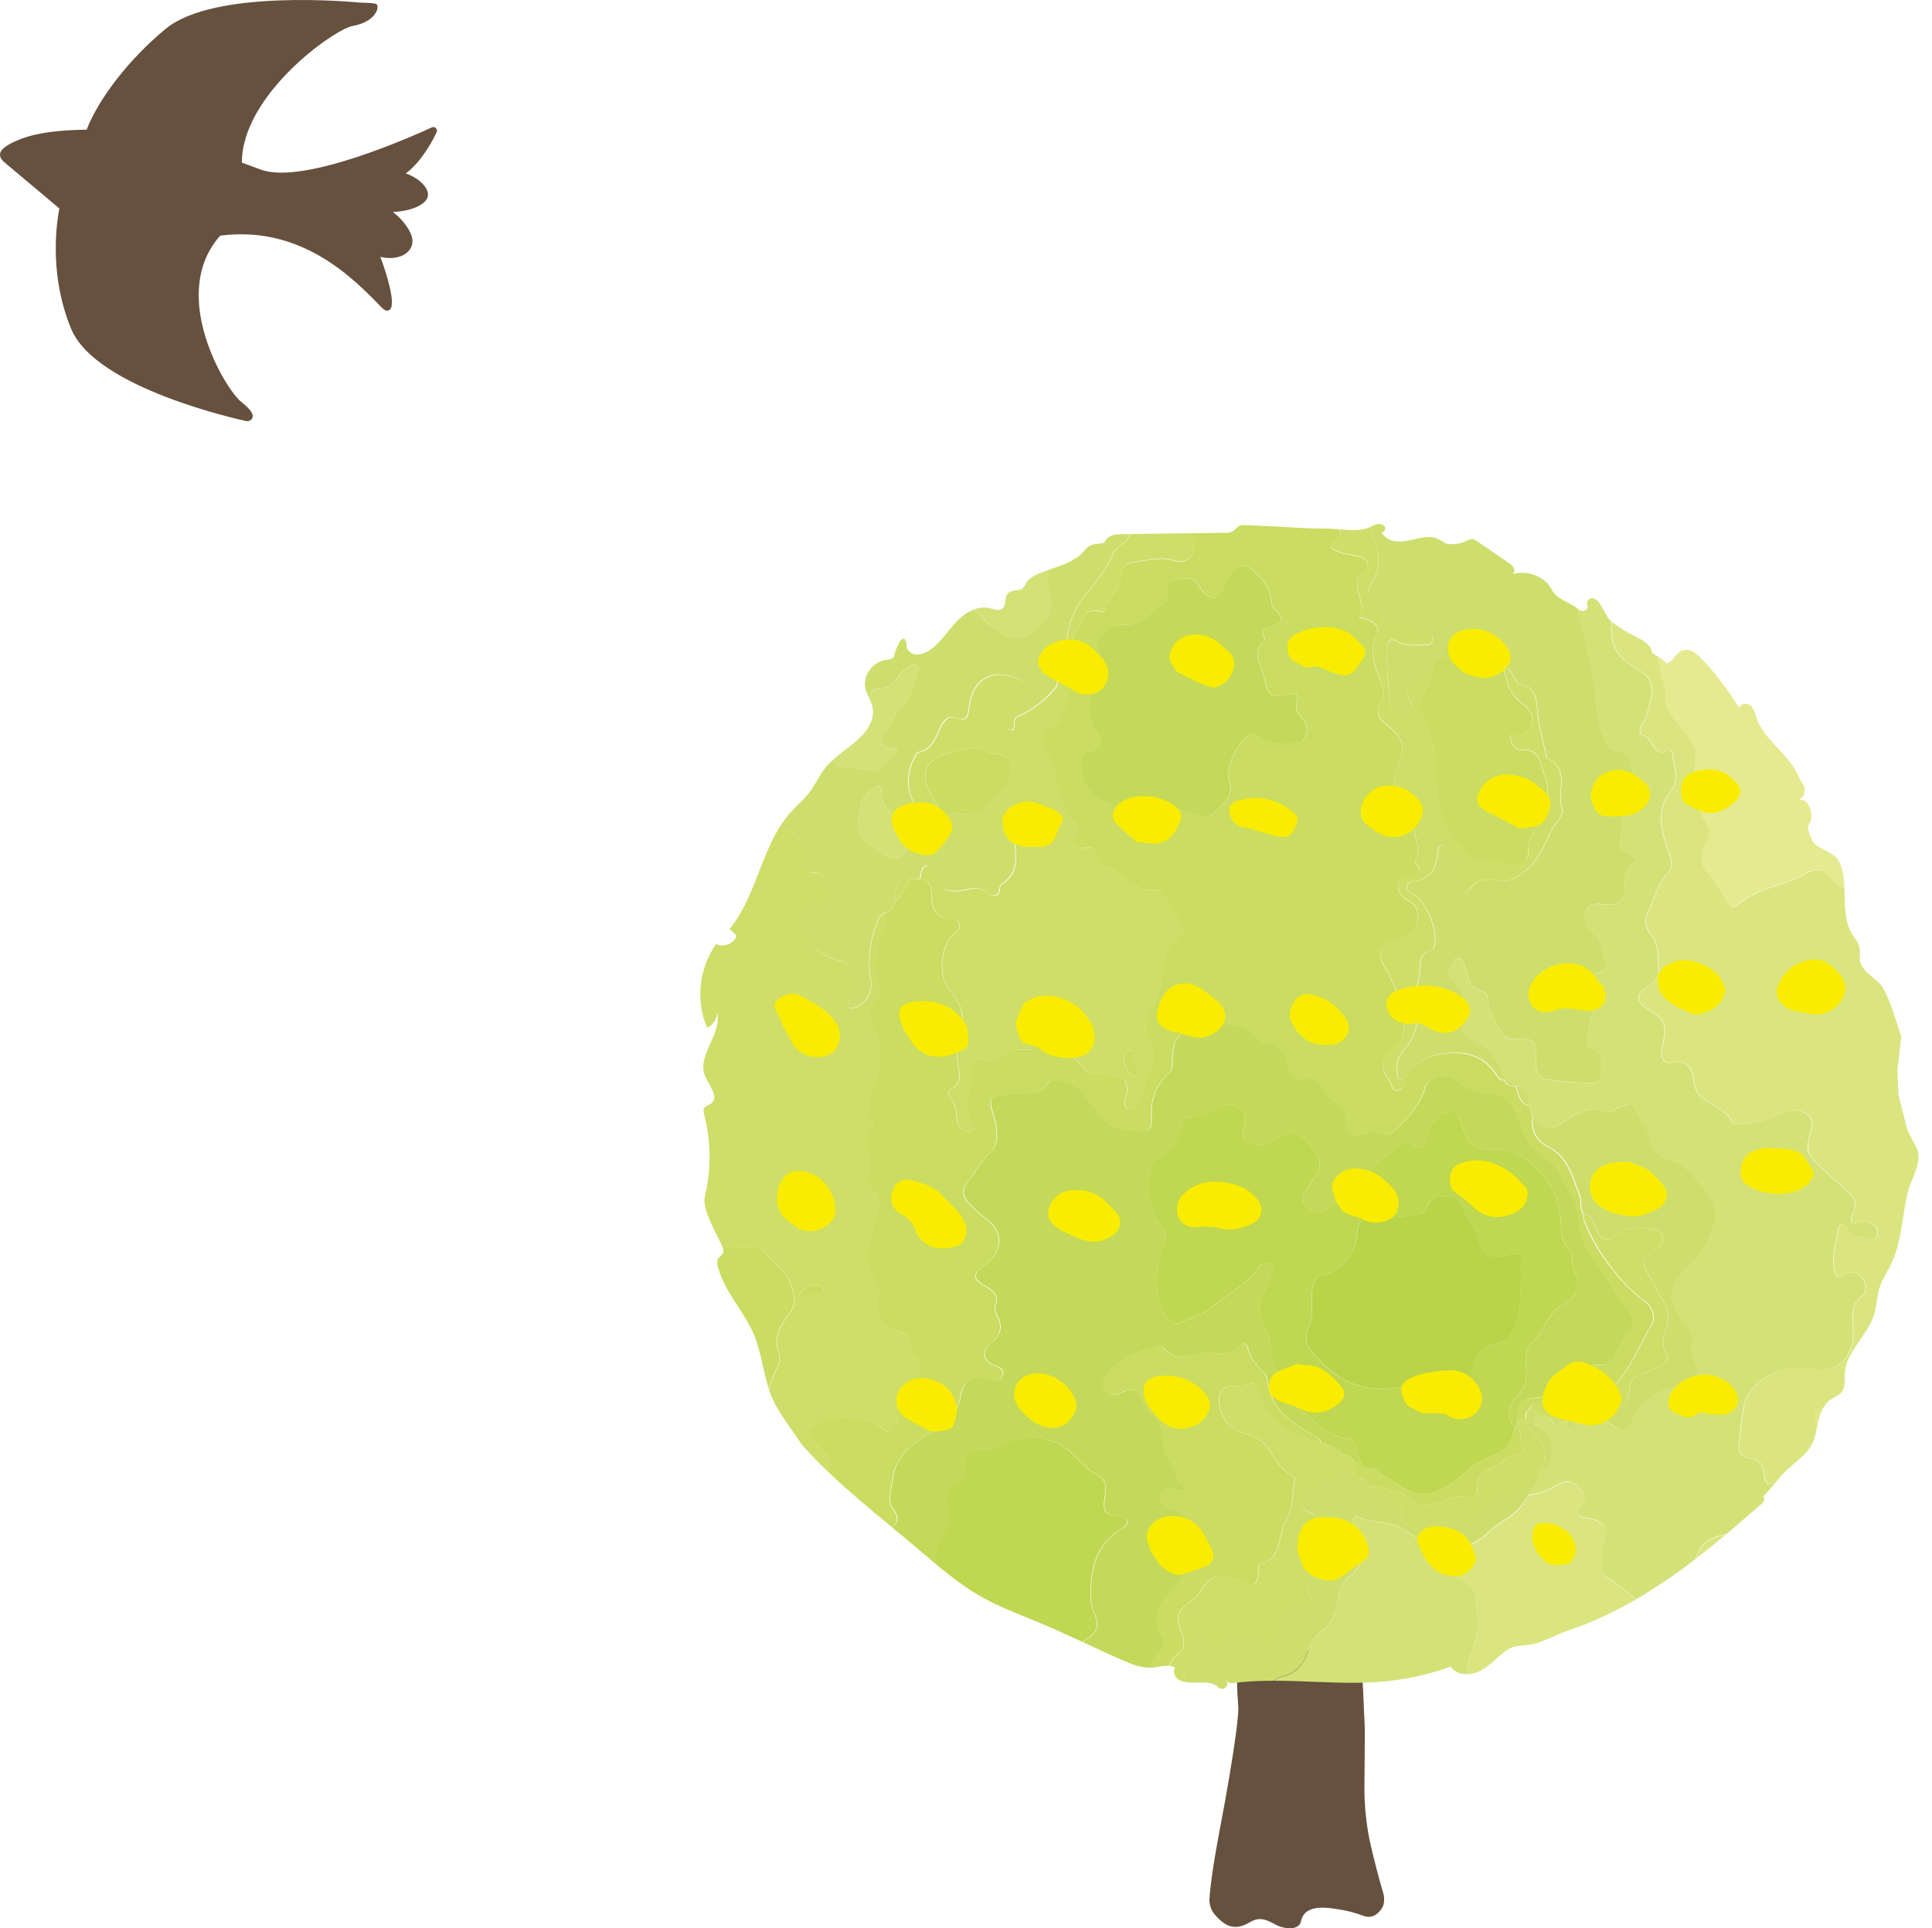 <?xml version="1.0" encoding="UTF-8"?>
<svg id="_イヤー_2" data-name="レイヤー 2" xmlns="http://www.w3.org/2000/svg" xmlns:xlink="http://www.w3.org/1999/xlink" viewBox="0 0 208.98 208.59">
  <defs>
    <style>
      .cls-1 {
        fill: none;
      }

      .cls-2 {
        clip-path: url(#clippath);
      }

      .cls-3 {
        fill: #ebeea2;
      }

      .cls-4 {
        fill: #e5ea90;
      }

      .cls-5 {
        fill: #faec00;
      }

      .cls-6 {
        fill: #66503e;
      }

      .cls-7 {
        fill: #bad44a;
      }

      .cls-8 {
        fill: #bfd751;
      }

      .cls-9 {
        fill: #c4d95a;
      }

      .cls-10 {
        fill: #cede68;
      }

      .cls-11 {
        fill: #cede6d;
      }

      .cls-12 {
        fill: #d4e177;
      }

      .cls-13 {
        fill: #dfe787;
      }

      .cls-14 {
        fill: #cadc61;
      }

      .cls-15 {
        fill: #dae580;
      }
    </style>
    <clipPath id="clippath">
      <path class="cls-1" d="M207.22,123.98l-.9-1.72-.97-3.81-.11-2.69,.4-3.51c0-.07,0-.15-.02-.22-.49-1.51-1.11-3.6-1.84-5.01-.6-1.16-2.24-1.7-2.55-2.96-.14-.56,.03-1.17-.13-1.72-.13-.46-.47-.83-.72-1.23-.89-1.4-.81-3.15-.86-4.79-.03-1.12-.13-2.54-.84-3.49-.48-.64-2.37-1.26-2.52-1.7,0-.02-.02-.04-.03-.06-.73-1.44-.59-1.66-.47-1.86,.21-.35,.39-.73,.21-1.53,0-.03-.01-.05-.02-.08-.2-.49-.45-1.11-1.02-1.06-.06,0-.11,.02-.16,.03v-.05l-.03-.07c.49-.15,.53-.66,.55-.93,0-.05,0-.1,.01-.14,.02-.13,0-.27-.08-.38-.27-.41-.53-.93-.81-1.48-1.13-2.21-3.58-3.58-4.31-5.87-.15-.47-.25-1-.64-1.33s-1.18-.23-1.23,.27c-1.15-1.88-2.5-3.65-4.01-5.28-.56-.61-1.38-1.25-2.17-.94-.71,.28-.97,1.24-1.72,1.43,.23-.06-1.3-1.1-1.54-1.15,.02-1.26-2.21-1.87-3.22-2.59-.37-.24-.74-.51-1.11-.77-.69-.49-1.1-2.11-1.84-2.51-.2-.11-.45-.09-.63,.04-.18,.13-.27,.35-.22,.56l.03,.12c.14,.56-.56,.76-.96,.42-.99-.86-2.29-.99-2.91-2.17-.79-1.5-2.89-2.21-4.5-1.53,.33,.03,.55-.38,.45-.68-.1-.3-.38-.51-.65-.69-1.1-.76-2.21-1.51-3.31-2.27-.18-.13-.38-.26-.61-.26-.22,0-.41,.11-.61,.2-.63,.3-1.35,.41-2.05,.31-.3-.04-.98-.64-1.59-.72-1.73-.22-4.2,1.48-5.55-.52,.32,.06,.53-.39,.36-.64-.18-.26-.56-.31-.87-.24-.31,.08-.59,.26-.88,.38-1.15,.47-2.78,.16-4.02,.11-.54-.02-1.03-.03-1.49-.03-.43,0-.85,0-1.25-.03-2.17-.12-4.35-.25-6.52-.34-.22,0-.44-.02-.64,.07-.29,.13-.45,.42-.72,.59-.27,.17-.62,.18-.95,.18-3.66,.05-7.33,.09-10.99,.14-.68,0-1.49,.08-1.83,.65-.06,.09-.1,.2-.19,.27-.09,.06-.21,.08-.32,.08-2.15,.15-1.36,.96-2.97,1.72-1.28,.96-4.31,1.28-5.08,2.48-.13,.21-.21,.46-.4,.63-.41,.36-1.15,.16-1.56,.52-.5,.44-.16,1.4-.73,1.75-.38,.23-.87,.02-1.3-.09-1.39-.34-2.79,.56-3.73,1.59-.94,1.03-1.68,2.27-2.88,3.02-.42,.26-.91,.45-1.4,.4s-.97-.43-.99-.9c0-.13,.02-.26-.02-.39-.4-1.36-1.23,.96-1.26,1.19-.02,.14-.04,.28-.12,.39-.17,.23-.51,.25-.8,.28-1.46,.2-2.57,1.72-2.25,3.1,.16,.69,.61,1.3,.76,1.99,.22,1-.2,2.04-.88,2.83-1.4,1.63-3.44,2.46-4.62,4.33-.47,.74-.87,1.53-1.42,2.22-.6,.75-1.36,1.38-1.99,2.1-3.16,3.64-3.47,8.77-6.55,12.56,.26,.24,.51,.47,.77,.71-.24,.85-1.4,1.33-2.22,.91-1.86,2.63-2.24,6.15-.96,9.08,.62-.33,1.05-.98,1.08-1.65,.52,2.33-2.26,4.67-1.31,6.87,.44,1.02,1.56,2.28,.64,2.96-.24,.17-.57,.24-.73,.48-.14,.22-.07,.5,0,.75,.74,2.89,.76,5.94,.06,8.83-.35,1.44,1.35,4.07,1.88,5.41,.09,.23,.18,.49,.08,.71-.09,.21-.33,.33-.47,.52-.22,.29-.16,.69-.06,1.04,.76,2.78,3.06,4.97,4.05,7.68,.93,2.54,.94,5.09,2.34,7.49,.8,1.36,1.77,2.64,2.65,3.96,.01,.02,.03,.04,.04,.05,3.77,4.24,8.42,7.74,12.76,11.44,.76,.64,1.51,1.29,2.28,1.92,1.46,1.19,2.99,2.33,4.66,3.24,1.43,.79,2.96,1.41,4.49,2.03,.36,.15,.72,.29,1.08,.44,3.13,1.27,6.19,2.82,9.3,4.18,1.05,.46,2.16,.93,3.31,.84,.84-.06,1.76-.41,2.48,.02-.32,.46,.01,1.13,.53,1.38,1.15,.58,3.18-.25,4.13,.73,.11,.12,.27,.18,.42,.18,.1,0,.21-.03,.3-.08,.23-.14,.33-.41,.24-.66l-.1-.27h.02c.08,.26,.34,.43,.63,.39,5.99-.79,11.97,.53,17.98-.37,1.93-.29,3.83-.75,5.65-1.43,.6,.97,2.11,1.01,3.16,.49,1.04-.52,1.8-1.43,2.72-2.13,1.16-.87,2.05-.5,3.28-.84,1.05-.28,2.53-1.09,3.74-1.49,3.36-1.11,6.51-2.8,9.43-4.71,3.98-2.56,7.57-5.68,11.04-8.69l.37-.32c.17-.15,.23-.38,.15-.59-.02-.05-.04-.09-.07-.13,.22-.23,.44-.46,.64-.68l1.2-1.43,.18-.2c1.42-1.59,3.16-2.22,3.64-4.46,.29-1.39,.5-2.99,1.74-3.78,.33-.21,.73-.35,1-.64,.52-.56,.37-1.4,.42-2.15,.15-2.32,2.42-4.01,3.14-6.24,.34-1.04,.32-2.16,.68-3.19,.24-.69,.64-1.31,.98-1.95,1.41-2.67,1.34-5.38,2.01-8.2,.36-1.52,1.74-3.28,.88-4.94Z"/>
    </clipPath>
  </defs>
  <g id="contents">
    <path class="cls-6" d="M0,16.66c.09-.56,.8-1.06,2.29-1.64,1.63-.63,4.01-.96,7.08-.99,1.34-3.45,4.68-7.72,8.55-10.91C23.22-1.25,38.42,.23,39.05,.29h.21q1.37,.05,1.47,.16c.13,.15,.14,.38,.05,.65-.11,.31-.62,1.34-2.64,1.71-2.01,.37-11.96,7.41-11.98,14.78,.7,.25,1.38,.51,2.03,.75,4.68,1.76,17.12-3.91,18.52-4.56,.15-.07,.32-.04,.44,.08,.12,.12,.15,.29,.08,.44-.34,.73-1.54,3.11-3.33,4.46,1.48,.53,2.54,1.61,2.38,2.47-.17,.91-1.81,1.62-3.78,1.7,1.14,.88,2.04,2.14,2.11,3.02,.04,.54-.18,1.04-.62,1.4-.66,.54-1.68,.7-2.85,.44,.59,1.53,1.78,5.22,.99,5.74-.24,.16-.52,.07-.85-.27-3.02-3.12-8.63-8.91-17.46-7.77-1.76,1.98-2.53,4.51-2.28,7.52,.4,4.84,3.38,9.53,4.56,10.47,.98,.78,1.35,1.29,1.21,1.7-.09,.27-.36,.37-.56,.38h-.07c-.66-.15-16.28-3.51-18.97-9.96-2.3-5.53-1.7-10.86-1.29-13.05-.38-.33-1.69-1.42-2.95-2.48-.96-.8-1.96-1.64-2.72-2.28l-.1-.09c-.3-.25-.71-.58-.64-1.07Z"/>
    <g>
      <path class="cls-6" d="M147.03,178.51c.14,.8,.31,2.81,.37,3.61,.1,1.38,.11,2.77,.2,4.15,.08,1.26-.05,6.69,0,8.13,.07,1.75,.28,3.51,.67,5.22,.32,1.41,.95,3.84,1.37,5.23,.14,.47,.1,1.17-.15,1.56-.43,.66-1.08,1.18-2.03,.83-.69-.25-1.39-.47-2.11-.6-1.55-.27-4.21-.82-4.63,1.2-.15,.74-1.13,1-2.47,.49-.14-.05-.27-.14-.41-.21-.86-.44-1.55-.83-2.67-.17-1.55,.92-2.62,.53-3.83-.91-.34-.41-.55-1.09-.52-1.63,.11-1.5,.34-2.99,.58-4.48,.34-2.05,.75-4.09,1.12-6.13,.31-1.75,.61-3.49,.88-5.25,.21-1.4,.42-2.8,.53-4.21,.07-.85-.09-1.72-.1-2.58-.02-1.44-.08-2.89,.04-4.33l13.15,.05Z"/>
      <g class="cls-2">
        <g>
          <path class="cls-14" d="M76.48,175.19c-1.51-3.42-2.1-7.08-2.02-10.74,.09-3.89-.82-7.42-2.19-10.99-1.56-4.04-2.83-8.18-3.68-12.46-.51-2.54-.89-5.08-1.13-7.65,.69-.07,.49,1.02,1.2,.92,.51,1.55,.25,3.14,.26,4.72,0,.39-.3,.87,.24,1.06,1,.35,1.07,1.1,1,1.97-.02,.24-.06,.54,.22,.68,.31,.15,.46-.11,.62-.29,1.03-1.16,2.34-1.97,3.6-2.82,1.11-.75,1.74-1.39,1.01-2.85-.37-.75,.22-1.66,.8-2.33,.29-.34,.75-.58,1.07-.22,.99,1.1,2.28,.66,3.46,.76,.55,.05,1.23-.2,1.6,.3,1.01,1.32,2.51,2.27,3.07,3.93,.33,.99,.47,1.99-.26,2.91-1.01,1.28-1.74,2.6-1.12,4.33,.14,.39,.07,.96-.12,1.35-1.14,2.33-1.55,4.9-2.47,7.46,1.63-.09,3.19-.07,4.23,1.49,.4,.6,.81,1.2,1.03,1.87,.27,.8,.84,.96,1.54,.98,.47,.02,1,.04,1.18-.5,.23-.7,.25-1.41-.36-1.98-.34-.31-.63-.68-.98-.98-.84-.69-.76-1.3,.02-2.01,1.14-1.04,5.81-1,7.06,.32,.93,.98,1.13,.24,1.55-.31,.34-.45,.24-.99,.23-1.49-.04-1.13,.25-1.97,1.19-2.79,.84-.73,2.04-1.82,.56-3.2-.27-.25-.41-.75-.41-1.13,0-1.02-.49-1.35-1.43-1.61-2.11-.58-2.64-1.78-1.89-3.92,.17-.48,.02-.84-.22-1.13-2.24-2.58-.38-5.21,0-7.76,.13-.86,.46-1.53-.33-2.13-.6-.46-.96-1.1-.7-1.73,.72-1.74-1.1-3.73,.56-5.35,.07-.07,.03-.33-.04-.44-1.01-1.54-.12-2.94,.3-4.37,.58-1.96,.78-3.9-.22-5.79-.54-1.03-.63-2.02,.16-2.99,.4-.49,.74-1.15,.48-1.71-.74-1.61-.33-3.1-.02-4.72,.2-1.04,.91-1.98,.71-3.09,.49-.27,.9-.6,.93-1.23,1.01-.52,1.01-1.81,1.85-2.45h.92c.99,.14,1.21,.92,1.2,1.7-.02,1.58,.51,2.58,2.24,2.64,.39,.01,.69,.2,.78,.61,.09,.42-.18,.64-.48,.87-1.56,1.2-1.89,4.57-.67,6.09,.93,1.17,1.84,2.49,1.28,4.04-.55,1.52-.53,2.98-.23,4.5,.16,.84,.22,1.64-.63,2.19-.32,.21-.7,.55-.4,.84,.84,.8,.72,1.84,.91,2.82,.12,.6,.6,.95,1.2,1.04,.56,.08,1.09-.21,.66-.75-1.49-1.87-.11-3.86-.35-5.78-.1-.84,.45-1.74,1.7-1.18,.37,.16,.93,.23,1.17-.07,.94-1.18,2.2-1.12,3.49-1.07,.54,.02,.76-.4,1.06-.76,.57-.68,1.42-.71,1.86-.07,.81,1.16,2.11,1.78,2.92,2.89,.41,.56,.79,.6,1.5,.56,2.61-.14,3.52,.7,2.99,2.5-.16,.54-.3,1.05,.33,1.29,.65,.25,.82-.37,1.16-.74,.96-1.07,.49-2.6,1.23-3.72,.58-.87,.48-1.67,0-2.58-.73-1.41-.71-2.83,.26-4.19,.5-.7,.76-1.5,.9-2.4,.29-1.89,.12-4.05,2.26-5.18,.27-.14,.24-.59,.08-.85-.72-1.22-1.47-2.42-2.24-3.61-.13-.2-.41-.48-.59-.45-2.36,.31-3.63-1.73-5.48-2.52-.57-.24-.88-.72-1.02-1.27-.19-.74-.46-.96-1.29-.78-.97,.22-1.59-.24-.9-1.29,.41-.63,.25-1.07-.24-1.46-.72-.57-1.08-1.36-1.33-2.19-.63-2.13-.85-4.37-2-6.35-.38-.66-.05-1.53,.75-1.76,1.32-.38,1.34-1.45,1.66-2.48,.53-1.69-.04-3.33,0-5v-.31c.55-.05,.66-.43,.61-.87-.12-1.08,.73-1.75,1.04-2.61,.46-1.3,1.13-1.47,2.25-1.16,.11,.03,.4-.11,.39-.17-.04-1.41,1.65-2.03,1.58-3.43-.06-1.11,.67-1.68,1.54-1.78,1.39-.16,2.74-.63,4.23-.19,1.58,.47,2.44-.54,2.26-2.25-.11-1.08-.19-2.1,1.31-2.5,.78-.21,1.42-.95,2.11-1.47,1.02-.76,1.2-1.74,.3-2.6-.83-.79-.39-1.33,.07-1.94,.47-.63,1.15-.78,1.91-.77,1.13,.02,2.22,0,3.07-.99,.34-.41,1.21-.39,1.36,.04,.54,1.58,1.41,2.92,2.42,4.23,.25,.32,0,.87-.29,1.28-.49,.71-.13,1.45,.56,1.25,1.97-.56,2.32,.62,2.59,2.04,0,.05,.04,.1,.08,.13,.49,.52,.48,.9-.18,1.34-1.08,.71-.25,1.1,.37,1.32,.71,.25,1.49,.3,2.22,.49,.86,.23,1.16,1.07,.57,1.49-2.09,1.46,.34,3.35-.59,4.9-.18,.3,.52,.3,.83,.43,.7,.29,1.39,.68,.97,1.58-.8,1.71-.21,3.3,.4,4.85,.37,.92,.54,1.72,.02,2.62-.49,.86-.17,1.61,.52,2.17,2.08,1.69,2.28,2.38,1.31,4.86-.65,1.67-.34,3.05,1,4.19,.28,.24,.46,.42,.46,.86,0,1.67,1.39,3.22,.47,5-.04,.08,.12,.27,.21,.39,.58,.8,.18,1-.59,1.19-.54,.13-1.39,.1-1.46,.88-.07,.75,.48,1.51,1.03,1.76,1.4,.62,1.12,1.72,.95,2.7-.17,.98-1.09,1.2-2,1.36-1.55,.26-2.39,1.62-1.58,2.88,.95,1.48,1.47,3.08,2.06,4.68,.46,1.24,.31,3.55-.75,4.33-1.44,1.06-1.79,2.1-.64,3.56,.29,.37,.2,1.12,.89,1.07,.62-.05,.69-.66,.78-1.16,.35-.93,1.01-1.51,1.86-2.03,1.17-.71,2.28-.89,3.68-.87,1.86,.02,3.08,.69,4.1,2.03,.31,.4,.47,.93,1.11,.92h0c.17,.41,.48,.62,.92,.62,.1,0,.2,0,.31,0,.33,.85,.35,1.91,1.53,2.16l.3,1.23c-.26,1.43,.53,2.63,1.55,3.12,2.31,1.12,2.71,3.29,3.51,5.28,.26,.66-.02,1.44,.43,2.07,.03,.25,0,.53,.09,.75,.63,1.52,1.36,2.91,2.37,4.29,1.24,1.71,2.49,3.18,4.2,4.4,.73,.52,1.23,1.66,.66,2.62-1.81,3.02-2.9,6.62-6.49,8.24-.18,.08-.34,.22-.5,.35-1.83,1.49-2.29,1.5-4.25,.28-.69-.43-1.47-.86-2.01,.26-.36,.22-.3,.58-.31,.92h-.92c-.13-1.33,.27-2.05,1.79-2.23,2.2-.25,4.43-.62,5.58-3,.26-.53,1.02-.62,1.67-.58,.71,.05,1.19-.34,1.43-.95,.4-1,.84-1.94,1.62-2.74,.45-.46,.45-1.28,.07-1.73-1.37-1.59-2.21-3.54-3.49-5.18-1.13-1.44-1.9-3.05-2.09-4.85-.16-1.45-.64-2.74-1.38-3.95-.71-1.16-1.1-2.39-2.6-3.14-1.28-.65-1.96-2.37-2.53-3.89-.45-1.19-.94-2.64-2.51-2.78-1.5-.13-2.84-.37-4.07-1.41-1.15-.98-3.14-.56-3.42,.54-.45,1.74-1.6,3.01-2.78,4.24-.68,.71-1.47,1.47-2.63,.66-.45-.31-.87,.11-1.29,.26-1.21,.43-1.94,.03-1.93-1.26,0-1.07-.41-1.75-1.29-2.24-.47-.26-.77-.66-1-1.13-.5-1.02-1.25-1.53-2.45-1.35-.81,.13-1.24-.19-1.48-1.11-.33-1.28-.62-2.8-2.54-2.7-.22,.01-.52-.16-.67-.34-1.76-2.22-4.11-1.89-6.46-1.47-2.05,.36-2.77,1.24-2.85,3.34-.02,.57,.08,1.23-.34,1.61-1.52,1.38-2.09,3.04-1.9,5.07,.05,.5-.23,1.31-.88,1.25-1.82-.18-3.81,.03-5.01-1.9-.51-.82-1.15-1.56-1.75-2.32-.73-.94-3.07-1.71-3.54-1.01-1.11,1.67-2.82,1.01-4.18,1.21-2.21,.32-2.38,.23-1.71,2.37,.43,1.39,.57,3.15-.37,3.92-1.1,.91-1.54,2.11-2.4,3.09-.7,.8-.66,1.69,.11,2.46,.57,.58,1.15,1.14,1.82,1.63,1.94,1.39,1.87,3.53-.09,4.98-1.43,1.07-1.43,1.48,.09,2.35,.83,.48,1.42,.99,1.01,2.06-.13,.34,0,.7,.17,1.03,.63,1.21,.48,2.17-.68,3.06-1.08,.84-.82,1.92,.43,2.39,.49,.18,1.06,.38,.86,1.04-.24,.77-.84,.68-1.5,.49-1.89-.55-2.72-.03-3.07,1.9-.33,1.8-1.4,2.84-2.98,3.74-2,1.14-4.05,2.52-4.34,5.12-.12,1.05-.66,2.25,.04,3.22,.76,1.05,.49,1.68-.48,2.23-1.91,1.08-2.89,2.61-2.46,4.87,.04,.2,.07,.44,0,.61-.6,1.33,.26,2.11,1.12,2.83,.7,.59,1.31,1.25,1.92,1.93,.99,1.1,1.98,2.31,3.78,1.78,.36-.1,.83-.12,1.13,.27-1.3,.6-2.66,.9-4.09,.91-.76,0-1.51-.04-2.28,.13-2.14,.47-2.21,.58-1.78,2.84,.1,.54,.07,1.11,.11,1.66-.42,.45-.33,.76,.25,.93,.05,.52,.19,1.06-.18,1.53-.8-.07-1.01-.59-.95-1.29,.06-.73,.08-1.57-.39-2.06-.7-.72-.97-1.43-.78-2.48-.22,.08-.26,.22-.32,.36-.5,1.19-1.78,1.44-2.73,1.87-.44,.2-.47-1.41-.97-2-1.05-1.23-1.06-3.18-2.8-3.94-.58-.25-.48-.94-.62-1.47-.18-.68-.14-1.63-1.24-1.65-.94-.02-1.4-.53-1.81-1.36-.48-.97-1.53-1.33-2.55-1.38-.76-.03-1.17,.7-1.28,1.34-.21,1.26,.19,2.5,.35,3.74,.05,.4,.98,.49,.59,1.05-.32,.45-.82-.19-1.27-.06-.03-.2-.06-.41-.09-.61,.44-.49,.05-.55-.32-.61Zm62.69-94.7c.73-.05,1.53,.21,2-.73,.44-.9,.13-1.59-.43-2.24-.35-.41-.66-.81-.49-1.37,.42-1.35-.26-1.2-1.2-.99-1.52,.34-1.97-.08-2.24-1.62-.26-1.45-1.59-2.86,0-4.31,.04-.04,0-.2-.05-.29-.45-.89,.13-.96,.8-1.16,1.29-.4,1.39-.9,.39-1.81-.45-.41-.39-.89-.48-1.38-.26-1.46-1.32-2.43-2.4-3.25-.74-.56-1.45,.02-1.88,.73-.34,.57-.62,1.18-.92,1.77-.56,1.12-1.28,.99-2.05,.25-.22-.21-.36-.49-.53-.75-.63-.97-1.58-.82-2.48-.62-.83,.18-1.16,.67-.86,1.58,.09,.28-.2,.92-.48,1.05-1.44,.67-2.33,2.32-4.24,2.22-1.02-.05-1.94,.66-2.7,1.31-.6,.52,.14,1.24,.1,1.89-.05,.81-.02,1.6-.36,2.39-.88,2.05-1.24,4.1,.16,6.17,.47,.7,.34,1.6-.81,1.86-.37,.09-.75,.18-.89,.71-.5,1.9,.58,4.09,2.36,4.79,.56,.22,1.15,.51,1.57,.93,1.31,1.31,3.02,1.12,4.26,.51,1.39-.68,2.53-.59,3.78-.13,.79,.29,1.47,.71,2.22-.08,.92-.97,2.23-1.66,1.68-3.42-.44-1.4,.73-3.97,1.95-4.84,.43-.31,.73-.4,1.21-.06,.89,.64,1.92,.94,3.03,.88Zm1.11-26.76c.29,0,.54-.09,.47-.41-.07-.32-.37-.46-.69-.47-.25,0-.57,0-.55,.34,.03,.44,.4,.52,.76,.53Z"/>
          <path class="cls-9" d="M101.64,177.73c-.31-.38-.78-.37-1.13-.27-1.81,.53-2.79-.68-3.78-1.78-.61-.68-1.22-1.34-1.92-1.93-.86-.72-1.72-1.5-1.12-2.83,.08-.17,.05-.41,0-.61-.43-2.26,.55-3.79,2.46-4.87,.98-.55,1.24-1.18,.48-2.23-.7-.97-.16-2.17-.04-3.22,.29-2.6,2.33-3.97,4.34-5.12,1.58-.9,2.65-1.94,2.98-3.74,.35-1.94,1.18-2.45,3.07-1.9,.66,.19,1.26,.29,1.5-.49,.21-.66-.37-.86-.86-1.04-1.25-.46-1.51-1.55-.43-2.39,1.16-.9,1.31-1.85,.68-3.06-.17-.33-.3-.69-.17-1.03,.41-1.07-.18-1.58-1.01-2.06-1.52-.87-1.52-1.29-.09-2.35,1.96-1.45,2.02-3.59,.09-4.98-.68-.48-1.25-1.05-1.82-1.63-.77-.78-.81-1.67-.11-2.46,.85-.97,1.29-2.18,2.4-3.09,.93-.77,.8-2.52,.37-3.92-.67-2.14-.5-2.06,1.71-2.37,1.37-.2,3.08,.46,4.18-1.21,.46-.7,2.8,.07,3.54,1.01,.6,.76,1.24,1.5,1.75,2.32,1.19,1.93,3.19,1.72,5.01,1.9,.65,.06,.93-.75,.88-1.25-.19-2.03,.38-3.69,1.9-5.07,.42-.38,.32-1.04,.34-1.61,.08-2.1,.8-2.98,2.85-3.34,2.34-.41,4.69-.75,6.46,1.47,.14,.18,.45,.35,.67,.34,1.92-.1,2.21,1.43,2.54,2.7,.24,.91,.67,1.24,1.48,1.11,1.2-.19,1.95,.32,2.45,1.35,.23,.47,.54,.87,1,1.13,.87,.49,1.29,1.17,1.29,2.24,0,1.28,.72,1.69,1.93,1.26,.42-.15,.84-.57,1.29-.26,1.16,.81,1.95,.05,2.63-.66,1.18-1.23,2.33-2.5,2.78-4.24,.29-1.1,2.28-1.52,3.42-.54,1.23,1.04,2.56,1.28,4.07,1.41,1.58,.14,2.07,1.59,2.51,2.78,.57,1.52,1.25,3.24,2.53,3.89,1.5,.76,1.89,1.98,2.6,3.14,.74,1.22,1.23,2.5,1.38,3.95,.19,1.8,.97,3.41,2.09,4.85,1.28,1.64,2.12,3.59,3.49,5.18,.38,.45,.38,1.27-.07,1.73-.78,.8-1.22,1.74-1.62,2.74-.25,.61-.72,.99-1.43,.95-.64-.04-1.41,.06-1.67,.58-1.16,2.38-3.39,2.74-5.58,3-1.52,.18-1.92,.9-1.79,2.23v.92c-.11,0-.21,0-.31,0-1.19-1.25-.57-2.49,.33-3.39,.8-.8,.98-1.61,.93-2.6-.05-1.19-.17-2.53,.76-3.33,1.27-1.09,1.53-2.99,2.96-3.77,1.99-1.09,2.24-2.44,1.26-4.28-.08-.16-.02-.4,0-.61,.02-.47-.02-.92-.39-1.27-.73-.69-.82-1.57-.84-2.53-.06-3.5-1.78-6.03-4.73-7.77-.42-.25-.96-.44-1.45-.44-3.5,0-3.52,.04-4.77-3.25-.35-.92-.86-1.03-1.65-.69-.92,.39-1.36,1.14-1.69,2.05-.33,.9-.47,2.36-2.07,1.18-.14-.11-.54-.03-.72,.1-1.34,1-2.82,1.83-3.81,3.26-1.24,1.79-3.06,2.9-4.86,4.02-.69,.43-1.25,.09-1.75-.45-.5-.53-.54-1.08-.18-1.67,.35-.57,.7-1.13,1.1-1.66,1.02-1.34,.3-2.37-.55-3.41-.86-1.05-1.77-1.67-3.15-.84-.87,.53-1.78,1.01-2.89,.77-1.02-.22-1.57-.47-1.09-1.77,.6-1.63-.66-2.85-2.34-2.41-1.25,.33-2.24,1.41-3.68,1.24-.2-.02-.58,.33-.65,.58-.47,1.47-.73,2.76-2.5,3.67-1.68,.87-1.42,5.6-.09,7.22,.53,.65,1.07,1.42,.63,2.2-.91,1.61-.63,3.33-.75,5.02-.06,.9,.25,1.73,.68,2.48,.44,.75,1.3,1.45,2,1.01,1-.63,2.23-.7,3.11-1.53,1.67-1.55,3.92-2.41,5.19-4.45,.3-.48,.95-.48,1.38-.16,.47,.34-.01,.7-.16,1.06-.28,.71-.39,1.5-.75,2.15-.63,1.1-.51,2.13-.05,3.21,.32,.74,.87,1.4,.85,2.27-.04,1.68,.85,3.08,1.56,4.48,.43,.85,.75,1.84,1.65,2.49,1.71,1.23,3.13,2.92,5.44,3.13,.16,.01,.35,.37,.43,.59,.26,.66,.47,1.34,.7,2.02h-.31c-.1,0-.2,0-.3,0-.32-.62-.79-1-1.53-.93-.01-.4-.21-.6-.61-.62-.43-.42-.99-.49-1.53-.62-.09-.18-.12-.44-.26-.52-2.59-1.46-5.22-2.87-5.58-6.31-.03-.28-.22-.59-.42-.81-.73-.79-1.49-1.54-1.69-2.67-.08-.46-.54-.64-.79-.33-.85,1.05-2.16,.97-3.12,.89-1.77-.14-3.82,1.33-5.34-.7-.07-.09-.31-.11-.44-.07-2.02,.64-4.15,1.11-5.47,2.98-.37,.52-.83,1.2-.31,1.83,.53,.65,1.35,.53,1.97,.18,1.12-.63,1.56-.02,1.98,.85,.27,.54,.41,1.18,1.01,1.5,1,.53,1.3,1.49,1.23,2.46-.13,1.82,1.3,3,1.69,4.6,.09,.39,.89,.58,.56,1.1-.24,.38-.74,.09-1.13-.02-.62-.17-1.18,0-1.35,.64-.18,.71,.29,1.15,.94,1.36,2.04,.64,2.27,1.35,.78,2.96-.71,.76-.66,1.32,.09,1.9,1.13,.89,.98,1.87,.34,2.98-.32,.55-.76,.95-1.17,1.4-1.31,1.44-2.01,2.98-.76,4.81,.32,.47,.32,.97-.04,1.26-1.26,1.02-1.37,2.37-1.28,3.83,.03,.52-.3,.96-.64,1.36-1.36,1.61-3.2,2.23-5.19,2.55-.2-.51,.63-1.18-.08-1.52-1-.48-.81-1.29-.83-2.09-.03-1.21,.17-2.43-.46-3.6-.32-.6-.24-1.29,.51-1.71,1.22-.68,1.11-1.76,.65-2.79-.25-.54-.33-1.05-.34-1.61-.05-3.08,.54-5.86,3.51-7.54,.26-.15,.51-.41,.4-.76-.1-.32-.38-.43-.72-.46-1.7-.14-1.92-.46-1.65-2.24,.12-.83,.16-1.72-.73-2.16-1.65-.81-2.5-2.53-4.19-3.38-1.52-.76-3.4-1.18-5.01-.39-.95,.46-1.96,.93-3.02,.9-1.69-.05-2.05,.13-2.02,1.74,.02,.99-.23,1.63-1.19,2.05-.84,.37-1.1,1.13-.89,2.05,.34,1.55,.09,2.98-.78,4.33-.7,1.1-.33,5.34,.56,6.29,1.17,1.24,1.34,2.66,.97,4.23-.1,.09-.2,.19-.3,.28-.42,0-.84,0-1.25,0Z"/>
          <path class="cls-12" d="M163.98,117.47c-.1,0-.2,0-.31,0-.03-.63-.47-.62-.92-.62h0c-.48-1.83-1.39-3.28-3.2-4.14-.73-.35-1.62-1.02-1.34-2.03,.53-1.91,.26-3.49-1.28-4.84-.62-.54-.02-1.13,.23-1.66,.13-.27,.29-.61,.67-.48,.51,.17,.57,.67,.69,1.11,.28,1.02,.42,2.12,1.77,2.4,.37,.08,.63,.52,.64,.97,.02,1.25,.79,2.2,1.31,3.23,.27,.53,.63,1.03,1.52,1.01,2.36-.03,2.4,.05,2.36,2.46-.02,1,.21,1.79,1.27,1.93,1.51,.2,3.04,.28,4.56,.38,.61,.04,1.24-.1,1.21-.83-.04-1.07,.59-2.44-1.1-2.93-.52-.15-.39-.67-.34-1.05,.14-.9,.3-1.8,.49-2.69,.15-.7,.05-1.18-.72-1.43-.88-.28-.8-.92-.5-1.61,.28-.66,.76-1.02,1.46-1.23,.63-.19,1.61-.69,1.31-1.24-.56-1.02-.45-2.4-1.29-3.1-.89-.75-1.3-1.51-.95-2.49,.37-1.06,1.45-.78,2.27-.73,1.44,.1,1.96-.63,1.95-1.91-.01-.94-.01-1.83,.85-2.48,.56-.43,.26-.76-.24-1.01-.55-.28-1.27-.59-1.12-1.29,.4-1.89-.27-3.91,.99-5.73,.6-.86,.35-2.22,.08-3.3-.19-.79-1.11-.75-1.78-.97-.69-.23-.88-.92-1.15-1.54-.83-1.96-.65-4.08-1.04-6.1-.77-3.96-1.57-7.95-3.12-11.71-.42-1.02-.39-1.59,.68-2.03,1.03-.42,1.8-1.02,.93-2.29-.32-.47-.03-.98,.12-1.47,.46-1.49,.44-2.81-1.21-3.62-.37-.18-.51-.59-.58-1.03-.12-.73-.54-1.4-1.1-1.78-.95-.64-1.26-1.43-1.38-2.54-.14-1.24-.77-2.36-2.17-2.68-1.26-.28-1.47,.67-1.86,1.55-.31,.71-1.06,1.02-1.81,.76-.74-.26-.43-.86-.31-1.42,.2-.92,.15-1.84-.53-2.61-1.01-1.15-4.75-1.79-6.12-1.03-.45,.24-.87,.3-1.27-.04-.32-.28-.32-.63-.1-.97,1.57-2.37,1.41-5.04,1.38-7.69,.46,0,.91,0,.92-.64,.71-.98,1.81-.71,2.77-.88,1.13,1.01,2.44,1.73,3.7,2.54,1.94,1.24,3.5,3.11,5.17,4.75,.47,.46,.84,1.05,.13,1.71-.67,.61-.58,1.31,.09,1.84,1.45,1.15,2.14,2.81,3.03,4.34,.51,.87,1.24,1.66,1.58,2.59,.62,1.66,1.16,3.33,2.06,4.88,1.09,1.88,1.26,3.89-.08,5.75-.91,1.26-.82,2.57-.05,3.7,.93,1.36,1.28,2.76,1.11,4.33-.23,2.13,.91,3.44,2.59,4.44,1.69,1,2.02,1.74,1.56,3.67-.19,.79-.38,1.59-.83,2.29-.29,.47-.46,1.23,.08,1.33,1.16,.21,1.04,2.57,2.8,1.57,.05-.03,.4,.25,.4,.38-.02,1.33,.84,2.7-.18,3.97-1.52,1.91-1.2,3.96-.48,6.05,.32,.93,.88,2.12,.22,2.78-1.2,1.2-1.44,2.74-2.12,4.12-.49,.99-.56,1.68,.18,2.62,.91,1.16,.84,2.66,.85,4.1,0,1.06-.89,1.24-1.49,1.73-.97,.8-.91,1.49,.14,2.15,2.15,1.34,2.3,1.72,1.71,4.34-.21,.92,.19,1.82,1.03,1.6,1.9-.5,2.33,.95,2.43,1.96,.24,2.69,3.47,2.44,4.15,4.58,.03,.09,.48,.05,.73,.06,1.65,.07,3.16-.49,4.63-1.13,.96-.42,1.93-.52,2.76,.11,.77,.59,.44,1.49,.26,2.27-.18,.76-.4,1.61,.08,2.23,1.05,1.33,2.43,2.38,3.66,3.5,.94,.86,1.54,1.33,1.01,2.52-.43,.97-.53,1.44,.86,1.11,.81-.19,1.81,.35,1.74,1.26-.07,.91-1.09,.42-1.67,.44-.67,.02-1.27-.27-1.58-.99-.35-.83-.91-.52-1,.06-.22,1.44-.75,2.88-.47,4.36,.12,.66,.51,1.2,1.29,.59,.71-.55,1.31-.18,1.75,.32,.47,.54,.51,1.55,.1,1.85-1.66,1.21-1.01,2.88-1.07,4.37-.11,2.65-1.96,4.18-4.57,3.67-3.04-.59-6.71,.98-7.31,4.21-.25,1.34-.34,2.72-.48,4.08-.09,.86,.52,1.27,1.18,1.35,1.1,.14,1.48,.78,1.55,1.74,.04,.56,.24,1.23,.81,1.05,1.1-.35,1.96,.38,2.95,.4,.77,.02,1.28,.08,.72,1.17-.43,.85-.45,1.99,.12,2.94,.58,.96,1.32,.04,1.93,.02,.09,1.75-.36,3.29-1.04,4.78-.31,.2-.62,.41-.92,.61-.59,.02-.9,.33-.93,.92h0c-.64-.17-1.3,.64-1.89,.04-.72-.73-1.44-.71-2.37-.46-1.42,.38-1.85-.04-1.87-1.5,0-.67,.05-1.33,0-2-.11-1.2-.93-1.67-2.11-1.41-1.49,.33-2.41,1.1-2.82,2.63-.33,1.24-.72,2.44-.61,3.75,.07,.85-.34,1.1-1.18,1.4-3.71,1.31-5.35-2.12-7.96-3.29-.33-.15-.39-.59-.36-.96,.05-.91-.05-1.82,.19-2.74,.47-1.84,.12-2.26-1.77-2.66-.57-.12-1.57-.2-.69-1.2,.59-.66,.58-1.23-.02-1.88-.63-.68-1.23-1.17-2.25-.64-1.07,.57-2.17,1.13-3.42,1.25l.62-.92c.21-.51,.42-1.02,.62-1.53,1.84-1.3,1.81-3.92-.14-4.89-.93-.46-.66-.78-.14-1.26,.54-.03,1.06,.02,1.53,.32,.12,.65,.41,.81,.92,.31,.2,0,.41,0,.61,0,.04,.25,.07,.52,.39,.56,.41,.05,.49-.24,.54-.55,.2,0,.41,0,.61,0,.48,.5,1.03,.33,1.56,.14,.68-.24,1.31-.14,1.9,.23,1.47,.94,1.59,.91,2.28-.81,.75-1.85,3.47-3.52,5.42-3.32,1.48,.15,1.93-.43,1.56-1.87-.2-.79-.94-1.49-.67-2.31,.4-1.22-.1-1.97-.84-2.86-1.82-2.19-1.67-4.04,.43-5.93,.5-.45,.94-.92,1.31-1.47,1.56-2.34,2.62-4.62,.28-7.19-1.06-1.17-1.84-2.47-3.55-2.92-1.12-.3-2.04-1.09-2.21-2.48-.15-1.18-1.28-1.9-1.57-3.1-.19-.79-1.06-.27-1.59-.08-.46,.17-.84,.65-1.4,.44-1.76-.65-3.19,.21-4.55,1.07-1.68,1.07-2.14,1.08-3.46-.44l-.3-1.23c-.27-.89-.26-1.98-1.53-2.16Z"/>
          <path class="cls-11" d="M99.54,95.07h-.92c-.71-.65-1.12-.06-1.39,.43-.33,.6-.54,1.29-.46,2.02-.03,.62-.43,.96-.93,1.23-.51-.01-.74,.4-.88,.74-.84,2.05-1.16,4.19-.8,6.38,.23,1.41-.34,2.59-1.6,3.08-.3,.12-.57,.23-.83-.06-.26-.31-.09-.55,.1-.81,1.28-1.74,.86-3.58-1.23-4.2-1.63-.49-2.74-1.26-3.6-2.71-.69-1.16-.67-2.31,.53-3.05,.47-.29,1.01-.48,1.55-.63,.68-.18,1.05-.72,.82-1.23-.36-.78-.66-1.82-1.81-1.85-.98-.03-1.36-.6-1.1-1.4,.54-1.61-.34-2.45-1.55-3.04-1.39-.68-2.69-1.75-2.34-3.19,.29-1.2,.39-2.76,1.69-3.66,.98-.67,.72-1.23-.23-1.83-.62-.39-1.61-.09-1.91-1.04-.42-1.31-1.31-1.08-2.19-.6-.67,.37-1.24,.92-2.08,.86-.94-.07-1.28,.42-1.25,1.31,.04,1.01-.08,2.01,.42,3,.59,1.18-.14,1.92-1.12,2.47-1.01,.57-1.28,0-1.58-.88-.22-.66-2.43-.58-2.86,.08-.35,.54-.83,1.18,.39,1.42,.85,.17,1.16,.72,.68,1.6-.75,1.39-1.9,2.69-1.24,4.49,.07,.19-.08,.5-.2,.72-.97,1.88-1.17,3.67-.37,5.79,.49,1.3,1.05,2.6,1.47,3.94,.62,1.98,.01,3.93-.2,5.88-.11,.98-.37,1.99,.25,2.81,.62,.82,1.06,1.64,1.35,2.64,.47,1.58-.51,4.6-1.97,5.36-1.74,.91-2.11,1.9-1.4,3.79,.25,.68,.88,1.59-.24,1.87-.85,.21-2.22,.58-2.43-.98-.15-1.05-.71-.54-1.19-.49-.05-1.44-.3-2.9,.27-4.3,.48,.08,1.05-.2,1.41,.3,.23,.32,.37,.88,.85,.4,.33-.34,.33-1.04-.05-1.23-.74-.38-1.12-1.33-2.1-1.31,.11-2.76,.21-5.53,.32-8.29,1.11-.04,1.48-.71,1.43-1.71-.04-.83-.03-1.69-1.22-1.67,0-.35-.15-.59-.52-.64,0-.5,0-1.01,0-1.51,1.52-.24,2.15-1.93,.94-3.19-1-1.03-.23-1.2,.37-1.62,.29-.2,.95-.14,.54-.78-1.23-1.93-.35-3.69,.45-5.43,.19-.42,.51-.74,.3-1.26-.39-.94-.1-1.79,.38-2.63,.22-.39,.47-.8,.28-1.3-.38-.99-.12-2.03-.18-3.04-.05-.96,.33-1.61,1.37-1.64,.9-.03,1.1-.54,1.1-1.31-.01-1.53-.03-3.07,.03-4.6,.05-1.31,.72-1.63,1.89-1,.48,.26,.92,.65,1.54,.23,1.61-1.07,2.39-3.62,1.71-5.47-.68-1.85-2.35-2.95-3.81-3.69-1.48-.75-1.86-1.87-2.49-3.01-.34-.62-.42-1.2,.56-1.5,1.22-.38,1.69-1.34,1.59-2.63-.06-.75-.24-1.87,.16-2.22,1.58-1.37,2.01-3.41,3.24-4.95,.35-.45,1.09-.69,.91-1.47,.27-.15,.31-.39,.28-.67-.05-1.51,.9-2.66,1.46-3.94,1.27-2.91,3.43-4.99,6.27-6.36,1.22-.59,2.46-1.13,3.69-1.7,.12,.67-.22,1-.8,1.29-1.43,.7-3.02,1.07-4.15,2.34-1.33,1.49-2.53,3.02-3.51,4.8-.82,1.48-.82,3.13-1.57,4.55-.56,1.07-.66,1.93,.61,2.52,1.42,.67,1.26-.75,1.71-1.31,.65-.8,.24-2.09,1.07-2.77,1.37-1.13,1.77-3.52,4.21-3.26,.07,0,.15-.13,.23-.19,2.13-1.62,6.16-.87,7.42,1.49,.76,1.43,1.99,2.08,3.4,2.31,1.41,.23,2.42,.86,2.91,2.11,.49,1.27-.5,2.05-1.28,2.88-1.58,1.69-1.52,3.84-1.49,5.92,.02,1.66,1.73,1.99,2.64,2.96,.63,.67,1.25,.77,2.04,.34,1.08-.58,2.06-.44,2.86,.56,.25,.32,.53,.64,.87,.86,2.74,1.8,3.21,2.31,5.71-.18,1.59-1.58,.72-3.24,.53-4.86-.19-1.67,1.81-4.04,3.48-3.75,.99,.17,1.48-.24,1.71-1.06,.48-1.71,1.41-3.14,2.6-4.41,.62-.66,1.02-1.38,1.13-2.29,.15-1.25,.68-2.31,1.55-3.23,.52-.54,.65-1.18-.09-1.69-.58-.4-1.08-1.19-1.96-.37-.79,.74-1.81,.84-2.87,.82-1.16-.02-1.95,1.27-1.49,2.34,.14,.32,.4,.59,.55,.92,.22,.51,.52,1.23-.1,1.49-.77,.32-.79-.47-.95-1.01-.18-.61-.45-1.63-1.22-1.2-1.88,1.05-3.88,2.05-4.89,4.16h0c-.26,.04-.54,.11-.57,.42-.17,1.82-1.66,2.94-2.44,4.44-.61,1.18-1.54,2.27-2.19,3.47-.33,.6-.75,1.5-1.27,1.26-.72-.33-.32-1.23-.02-1.88,.06-.13,.2-.23,.3-.34,.56-.13,.57-.64,.76-1.05,2.15-4.38,5.07-8.2,8.46-11.69,.98-1,2.21-1.68,3.46-1.83,2.66-.32,4.64-1.93,6.89-3.03,2.48-1.21,5.09-1.98,7.88-2.03,0,.22-.01,.45-.02,.67-.44,.09-1.32-.21-1.12,.56,.26,1.01-.39,1.56-.77,2.19-.85,1.42-1.86,2.74-2.8,4.1-.22,.32-.5,.58-.89,.43-.92-.34-.91,.23-.9,.84,0,.41,.13,.88-.03,1.21-.51,1.04-.04,2.76-1.37,3.11-1.23,.32-1.48,.83-1.39,1.87,.04,.47-.22,.89-.29,1.33-.2,1.34-1.7,1.67-2.09,2.69-.75,1.96-2.27,3.4-3.41,5.02-1.33,1.89-1.54,3.73-1.65,5.78v.31c-1.42,.08-1.85,.72-1.16,2.01,.2,.38,.38,.83,.11,1.16-.96,1.19-2.16,2.18-3.48,2.88-.58,.31-1.09,.34-1.05,1.13,.02,.28,.03,.69-.44,.61-.34-.06-.52-.4-.41-.71,.32-.85,.53-1.88,1.55-2.12,.73-.18,.87-.53,.86-1.16,0-.66-.14-1.09-.86-1.41-3.09-1.36-5.27-.16-5.6,3.19-.08,.81-.34,1.32-1.25,.96-.86-.33-1.3,.04-1.7,.78-.63,1.14-.88,2.63-2.52,2.91-.11,.02-.21,.21-.29,.34-1.03,1.81-1.1,3.74,.01,5.42,1.03,1.57,1.85,3.67,4.41,3.37,.33-.04,.68,.17,1.03,.26,2.31,.56,2.6,.46,3.91-1.47,.21-.3,.37-.67,.81-.52,.31,.11,.44,.42,.43,.75-.08,2.13,1.14,4.54-1.33,6.16-.08,.05-.14,.17-.15,.26-.08,1.18-.73,1.08-1.42,.57-.64-.47-1.21-.5-1.98-.32-2.17,.5-3.1,.1-3.74-1.35-.2-.46-.28-1.2-.82-1.15-.62,.06-.53,.85-.7,1.35Zm-14-24.54c.36,.36-.21,.82,.25,1.03,.4,.18,.7-.07,.88-.41,.49-.89,1.24-1.32,2.25-1.35,.26,0,.64-.24,.41-.44-.86-.77-1.31-1.5-.25-2.44,.01-.01-.08-.22-.15-.24-2.02-.48-1.1-2.29-1.44-3.45-.42-1.46,.47-2.35,1.98-2.31,.99,.03,1.92-.28,2.88-.3,.74-.01,1.54-.15,1.36-.99-.21-.94-.64-2.66-1.37-2.45-1.25,.37-2.77-.22-3.66,.6-1.4,1.28-2.79,2.21-4.71,2.48-.72,.1-1.14,.44-1.18-.56-.03-.51-.39-.92-.76-.46-1.26,1.59-3.55,2.05-4.06,4.57-.55,2.72-.84,3.51,.71,4.33,1.03,.54,1.52,1.28,1.79,2.31,.17,.64,.33,1.28,.52,1.92,.2,.65,.68,1.01,1.35,1.09,.52,.06,1.08-.23,1.11-.63,.1-1.34,1.23-1.62,2.1-2.3Zm8.76,12.89c1.36-.03,1.76-1.39,2.63-2.07,.35-.27-.37-.37-.68-.44-.87-.2-1.18-.86-.63-1.44,.75-.79,.94-2.03,1.59-2.57,1.21-1,1.47-2.24,1.81-3.54,.12-.47,.6-1.06,.13-1.42-.49-.38-.84,.38-1.3,.54-.22,.08-.43,.3-.56,.51-.57,.93-1.3,1.56-2.47,1.51-.17,0-.46,.13-.51,.28-.6,1.62-1.94,1.48-3.3,1.54-1.55,.08-2.08,1.08-1.5,2.52,.26,.65,.38,1.3,.41,2.04,.03,.82,.14,2,1.33,2.12,1.01,.1,2.03,.1,3.05,.41Zm4.03,7.26c.01-.9-.43-1.62-1.11-2.09-1.04-.71-1.87-1.46-1.86-2.86,0-.3-.1-1.04-.7-.58-.63,.47-1.34,.95-1.53,1.84-.65,3.08-.32,3.81,2.44,5.42,.58,.33,1.17,.76,1.84,.27,.66-.48,.95-1.18,.93-2.01Zm-2.61-24.47c-.41-.54-.77-1.3-1.25-1.13-.92,.32-1.34,1.33-1.77,2.14-.23,.43,.55,.79,.94,.71,.93-.21,1.22-1.23,2.08-1.72Zm-26.03,59.74c-.18-.24-.26-.34-.33-.45-.1,.08-.26,.13-.29,.23-.06,.19-.02,.4,.25,.39,.12,0,.24-.11,.37-.18Zm16.57-42.09c-.09-.04-.19-.12-.25-.1-.06,.02-.08,.16-.12,.24,.08,.04,.19,.12,.25,.1,.06-.02,.08-.16,.12-.24Z"/>
          <path class="cls-10" d="M66.93,125.36c.48-.05,1.05-.57,1.19,.49,.22,1.56,1.58,1.19,2.43,.98,1.13-.28,.5-1.19,.24-1.87-.71-1.9-.34-2.88,1.4-3.79,1.46-.76,2.44-3.78,1.97-5.36-.3-1-.73-1.83-1.35-2.64-.63-.82-.36-1.84-.25-2.81,.21-1.95,.82-3.9,.2-5.88-.42-1.34-.98-2.64-1.47-3.94-.8-2.12-.6-3.91,.37-5.79,.11-.22,.27-.53,.2-.72-.66-1.8,.48-3.1,1.24-4.49,.47-.88,.16-1.43-.68-1.6-1.22-.24-.74-.88-.39-1.42,.43-.66,2.63-.74,2.86-.08,.3,.88,.57,1.45,1.58,.88,.97-.55,1.71-1.3,1.12-2.47-.5-.98-.38-1.98-.42-3-.04-.89,.31-1.37,1.25-1.31,.84,.06,1.41-.49,2.08-.86,.88-.49,1.77-.72,2.19,.6,.3,.94,1.29,.64,1.91,1.04,.95,.6,1.2,1.16,.23,1.83-1.31,.89-1.4,2.45-1.69,3.66-.35,1.44,.95,2.5,2.34,3.19,1.21,.59,2.08,1.43,1.55,3.04-.27,.8,.12,1.37,1.1,1.4,1.15,.03,1.45,1.07,1.81,1.85,.23,.5-.14,1.05-.82,1.23-.54,.14-1.08,.34-1.55,.63-1.19,.74-1.21,1.88-.53,3.05,.86,1.46,1.97,2.23,3.6,2.71,2.09,.62,2.5,2.46,1.23,4.2-.19,.26-.36,.5-.1,.81,.25,.3,.53,.18,.83,.06,1.26-.49,1.83-1.67,1.6-3.08-.36-2.2-.04-4.33,.8-6.38,.14-.35,.37-.75,.88-.74,.2,1.12-.51,2.05-.71,3.09-.31,1.62-.72,3.11,.02,4.72,.26,.56-.08,1.22-.48,1.71-.78,.97-.7,1.96-.16,2.99,1,1.9,.8,3.84,.22,5.79-.42,1.43-1.3,2.84-.3,4.37,.07,.11,.11,.37,.04,.44-1.66,1.62,.16,3.61-.56,5.35-.26,.63,.1,1.27,.7,1.73,.79,.6,.46,1.26,.33,2.13-.39,2.56-2.25,5.18,0,7.76,.25,.28,.39,.64,.22,1.13-.75,2.14-.22,3.33,1.89,3.92,.94,.26,1.44,.6,1.43,1.61,0,.38,.14,.89,.41,1.13,1.49,1.37,.28,2.46-.56,3.2-.94,.83-1.23,1.67-1.19,2.79,.02,.5,.12,1.04-.23,1.49-.42,.55-.62,1.29-1.55,.31-1.25-1.32-5.92-1.36-7.06-.32-.79,.71-.86,1.32-.02,2.01,.35,.29,.64,.66,.98,.98,.62,.58,.6,1.28,.36,1.98-.18,.53-.71,.51-1.18,.5-.7-.02-1.27-.18-1.54-.98-.22-.67-.63-1.26-1.03-1.87-1.03-1.56-2.6-1.59-4.23-1.49,.92-2.56,1.33-5.13,2.47-7.46,.19-.38,.26-.96,.12-1.35-.62-1.73,.11-3.05,1.12-4.33,.72-.91,.59-1.92,.26-2.91-.55-1.66-2.06-2.61-3.07-3.93-.38-.5-1.06-.25-1.6-.3-1.18-.1-2.46,.34-3.46-.76-.32-.36-.78-.12-1.07,.22-.58,.68-1.17,1.58-.8,2.33,.73,1.46,.09,2.1-1.01,2.85-1.26,.85-2.57,1.66-3.6,2.82-.16,.19-.32,.44-.62,.29-.29-.14-.24-.44-.22-.68,.07-.87,0-1.62-1-1.97-.54-.19-.24-.67-.24-1.06-.01-1.58,.25-3.17-.26-4.72,.21-.49,.63-.58,1.1-.65,.36-.06,.55-.54,.29-.63-1.02-.37-1.5-1.73-2.82-1.49,0-1.43,0-2.87,.01-4.3,.19-.04,.42-.07,.4-.32-.01-.24-.24-.27-.43-.29-.12-.4-.39-.77-.27-1.23Zm19.97,15.1c.76-.24,1.34-.42,1.91-.62,.11-.04,.28-.23,.26-.3-.06-.17-.18-.4-.33-.45-.89-.3-1.61,.16-2.15,.75-.3,.32,.05,.63,.31,.61Z"/>
          <path class="cls-15" d="M196.34,169.85c.68-1.48,1.13-3.02,1.04-4.78-.61,.02-1.35,.94-1.93-.02-.57-.95-.55-2.09-.12-2.94,.56-1.1,.04-1.16-.72-1.17-1-.02-1.85-.75-2.95-.4-.57,.18-.76-.49-.81-1.05-.07-.96-.45-1.6-1.55-1.74-.66-.08-1.27-.49-1.18-1.35,.14-1.36,.24-2.74,.48-4.08,.59-3.24,4.27-4.81,7.31-4.21,2.61,.51,4.46-1.01,4.57-3.67,.06-1.49-.59-3.16,1.07-4.37,.41-.3,.37-1.31-.1-1.85-.44-.5-1.04-.87-1.75-.32-.78,.61-1.17,.07-1.29-.59-.28-1.48,.25-2.92,.47-4.36,.09-.58,.64-.89,1-.06,.31,.72,.91,1.01,1.58,.99,.58-.01,1.6,.48,1.67-.44,.07-.91-.93-1.45-1.74-1.26-1.39,.33-1.29-.14-.86-1.11,.53-1.19-.07-1.66-1.01-2.52-1.23-1.12-2.62-2.17-3.66-3.5-.48-.61-.26-1.46-.08-2.23,.19-.78,.52-1.69-.26-2.27-.83-.63-1.8-.53-2.76-.11-1.48,.64-2.98,1.2-4.63,1.13-.25-.01-.71,.03-.73-.06-.69-2.14-3.91-1.89-4.15-4.58-.09-1.01-.52-2.46-2.43-1.96-.84,.22-1.24-.68-1.03-1.6,.6-2.62,.44-3-1.71-4.34-1.05-.65-1.11-1.34-.14-2.15,.6-.5,1.49-.67,1.49-1.73-.01-1.44,.06-2.94-.85-4.1-.74-.94-.67-1.63-.18-2.62,.68-1.38,.91-2.92,2.12-4.12,.65-.65,.09-1.85-.22-2.78-.71-2.08-1.04-4.14,.48-6.05,1.02-1.28,.16-2.65,.18-3.97,0-.13-.35-.4-.4-.38-1.76,1-1.64-1.37-2.8-1.57-.54-.1-.37-.86-.08-1.33,.44-.71,.64-1.5,.83-2.29,.46-1.93,.13-2.67-1.56-3.67-1.68-.99-2.82-2.31-2.59-4.44,.17-1.58-.18-2.98-1.11-4.33-.78-1.13-.86-2.44,.05-3.7,1.34-1.87,1.17-3.88,.08-5.75-.9-1.56-1.44-3.22-2.06-4.88-.34-.93-1.07-1.71-1.58-2.59-.89-1.53-1.58-3.19-3.03-4.34-.67-.53-.76-1.23-.09-1.84,.71-.66,.34-1.25-.13-1.71-1.67-1.65-3.22-3.52-5.17-4.75-1.27-.81-2.58-1.52-3.7-2.54,5.34-1.59,10.23,1.37,11.1,6.72-.08,.41,.06,.67,.5,.72,.3,1.03,.61,2.06,.91,3.08-.4,.52,0,.55,.37,.59h0c.44,1.91,1.35,3.39,3.52,3.63,.7,.08,1.27,.29,1.54,1.04,.29,.8,.95,1.33,1.58,1.85,.47,.39,.79,.77,.7,1.41-.1,.68,.13,1.32,.33,1.95,.76,2.29,.93,4.75,.98,7.06,.04,2.03-.62,4.04-.24,6.23,.5,2.84,.13,5.82,1.23,8.59,.05,.14,.06,.31,.03,.46-.3,1.97,1.15,3.3,2.14,4.54,.98,1.23,1.3,2.25,1.04,3.66-.41,2.17,.03,4.2,1.2,6.05,.47,.74,.49,1.37,.05,2.13-.7,1.2-.79,2.34,.25,3.5,.77,.87,1.35,1.91,1.95,2.92,.38,.65,.72,.79,1.3,.24,.29-.28,.68-.45,1.02-.67,1.89-1.22,4.24-1.34,6.17-2.59,.45-.29,1.81-.75,2.52,.14,.76,.96,1.53,1.69,2.89,1.56,.43-.04,.66,.49,.75,.88,.26,1.08,.95,1.51,2,1.51-.28,1.37,.9,2.2,1.25,3.34,.44,1.4,1.19,2.7,1.8,4.05,.07,.08,.11,.17,.12,.28-.61,.35-.36,.52,.13,.65,0,.51,0,1.02,.01,1.54-.43,.54-.49,1.19-.62,1.83-.2,.96-.36,1.84,.9,2.17,.3,5.28,.51,10.58,.94,15.85,.25,3.2,.56,6.39,.58,9.6-.27,.45-.42,.94-.35,1.46,.35,2.56-1.29,3.98-3.06,5.31-.79,.59-1.04,1.34-.78,2.25,.23,.8,0,1.24-.69,1.77-.81,.62-2.38,.66-2.17,2.29,0,.07-.22,.23-.36,.25-1.34,.21-2.37,1.37-3.88,1.15-.93-.13-1.18,.38-.9,1.36,.51,1.75,1.41,3.21,2.71,4.46,.46,.44,.76,.93,.81,1.58,.16,2.22,1.06,4.48-.4,6.62-.19,.28-.21,.67-.31,1.01-.96,.6-.92,2.09-2.16,2.45-.21,0-.41,0-.62,0Z"/>
          <path class="cls-11" d="M153.89,32.91c.03,2.65,.19,5.32-1.38,7.69-.22,.34-.23,.69,.1,.97,.4,.35,.83,.29,1.27,.04,1.38-.75,5.11-.12,6.12,1.03,.67,.77,.73,1.69,.53,2.61-.12,.57-.43,1.17,.31,1.42,.75,.26,1.5-.05,1.81-.76,.38-.87,.6-1.83,1.86-1.55,1.4,.32,2.03,1.44,2.17,2.68,.12,1.11,.43,1.9,1.38,2.54,.56,.38,.98,1.05,1.1,1.78,.07,.44,.21,.85,.58,1.03,1.65,.81,1.68,2.13,1.21,3.62-.15,.49-.44,1-.12,1.47,.87,1.27,.09,1.86-.93,2.29-1.07,.44-1.1,1.01-.68,2.03,1.55,3.76,2.35,7.75,3.12,11.71,.39,2.01,.21,4.14,1.04,6.1,.26,.62,.46,1.31,1.15,1.54,.67,.22,1.59,.19,1.78,.97,.26,1.08,.51,2.44-.08,3.3-1.27,1.83-.6,3.84-.99,5.73-.15,.7,.57,1.02,1.12,1.29,.5,.25,.8,.58,.24,1.01-.86,.66-.86,1.54-.85,2.48,.01,1.28-.51,2.01-1.95,1.91-.82-.06-1.9-.33-2.27,.73-.35,.98,.06,1.74,.95,2.49,.83,.7,.73,2.08,1.29,3.1,.3,.55-.68,1.05-1.31,1.24-.69,.21-1.18,.57-1.46,1.23-.3,.69-.38,1.33,.5,1.61,.77,.24,.88,.73,.72,1.43-.2,.89-.36,1.79-.49,2.69-.06,.39-.19,.9,.34,1.05,1.69,.49,1.06,1.86,1.1,2.93,.03,.73-.6,.87-1.21,.83-1.52-.11-3.05-.18-4.56-.38-1.06-.14-1.28-.92-1.27-1.93,.04-2.41,0-2.49-2.36-2.46-.88,.01-1.25-.48-1.52-1.01-.53-1.03-1.3-1.98-1.31-3.23,0-.45-.27-.89-.64-.97-1.35-.28-1.48-1.38-1.77-2.4-.12-.44-.18-.94-.69-1.11-.38-.13-.55,.21-.67,.48-.24,.53-.85,1.12-.23,1.66,1.54,1.35,1.81,2.93,1.28,4.84-.28,1.01,.61,1.68,1.34,2.03,1.82,.86,2.72,2.31,3.2,4.14-.63,.01-.8-.52-1.11-.92-1.03-1.35-2.25-2.01-4.1-2.03-1.41-.02-2.51,.16-3.68,.87-.85,.52-1.51,1.1-1.86,2.03-.3-.03-.73,.04-.8-.3-.2-.95-.19-1.8,.52-2.7,1.15-1.46,2.28-3.07,.81-5.04-.3-.4-.3-.96,.14-1.24,.61-.4,.64-1.02,.8-1.58,.32-1.16-.34-2.79,1.54-3.21,.05-.01,.08-.18,.11-.27,.56-1.65-.76-4.9-2.34-5.76-.31-.17-.69-.29-.61-.76,.06-.34,.29-.57,.61-.59,1.99-.15,2.65-1.41,2.75-3.2,.03-.49,.37-1.05,.87-.56,.55,.54,1.27,1.35,1.06,2.07-.31,1.07,.36,1.63,.7,2.38,.24,.54,.59,.53,.91,.07,.76-1.12,1.9-1.01,2.98-.85,.93,.14,1.57-.1,2.38-.61,1.82-1.16,2.56-2.99,3.37-4.77,.38-.83,1.42-1.53,1.15-2.43-.55-1.79,.94-4.21-1.58-5.41-.06-.03-.08-.18-.1-.28-.31-1.44-.73-2.86-.91-4.32-.18-1.46,.05-3.02-1.97-3.4-.26-.05-.46-.51-.63-.81-.25-.45-.45-.94-1.09-.93-.35-.61-.7-1.23-1.07-1.83-.8-1.32-2-1.66-3.49-1.59-1.26,.06-1.44,.86-1.63,1.8-.13,.64-.66,.69-1.19,.68-.8,.13-.87,.76-.92,1.38-.04,.5-.18,.85-.72,1.04-1.77,.61-1.86,.86-.85,2.62,.26,.45,.28,.74-.2,.99-.91,.48-2.13-.09-2.23-1.12-.19-2.03-.43-4.05-.32-6.1,.05-.85,.33-1.18,1.12-.72,.96,.55,2,.31,3,.36,.39,.02,.72-.07,.77-.55,.04-.4-.09-.81-.47-.86-1.13-.14-2.08-1.15-3.37-.54-.72,.34-1.35-.09-1.57-.81-.23-.76-.69-1.36-1.07-2.02-.38-.66-.57-1.27-.09-1.98,1.69-2.5,.03-4.78-.66-7.05-.29-.98-.99-1.76-.69-2.94,.22-.87,.05-1.83-1.11-1.99-.69-.09-1.35-.06-1.55-.91-.2-.86,.07-1.52,.66-2.22,.69-.82,1.83-.93,2.41-1.73,.92-1.24,.16-4.6-1.18-5.44-1.09-.68-1.76-1.49-1.63-2.86,.04-.43-.18-.89-.28-1.34,.22-.04,.49-.03,.47-.37,0-.04-.06-.09-.1-.1-.34-.02-.33,.24-.38,.46-.84,.07-1.66,.16-1.85,1.22-.45-.01-.79,.24-1.05,.53-1.38,1.58-3.12,2.56-5.11,3.13-.54-.02-.86-.29-.91-.84,2.98-.43,4.72-2.88,7.09-4.3,2.09-1.25,4.23-2.43,6.76-2.53,.06,.21,.01,.55,.36,.48,.31-.06,.21-.38,.22-.61,1.17-.57,2.38-.99,3.68-1.12,.12,.13,.23,.26,.35,.39Z"/>
          <path class="cls-4" d="M203.4,98.58c-1.05,0-1.74-.43-2-1.51-.09-.39-.33-.92-.75-.88-1.36,.14-2.13-.59-2.89-1.56-.71-.9-2.07-.44-2.52-.14-1.92,1.25-4.28,1.36-6.17,2.59-.34,.22-.73,.39-1.02,.67-.58,.55-.91,.41-1.3-.24-.6-1.01-1.18-2.05-1.95-2.92-1.03-1.17-.95-2.31-.25-3.5,.44-.75,.42-1.38-.05-2.13-1.18-1.85-1.61-3.88-1.2-6.05,.27-1.42-.05-2.43-1.04-3.66-.98-1.23-2.43-2.57-2.14-4.54,.02-.15,.02-.32-.03-.46-1.1-2.77-.73-5.75-1.23-8.59-.39-2.19,.28-4.21,.24-6.23-.05-2.31-.22-4.77-.98-7.06-.21-.63-.43-1.27-.33-1.95,.09-.64-.22-1.01-.7-1.41-.62-.52-1.29-1.05-1.58-1.85-.27-.75-.84-.96-1.54-1.04-2.17-.24-3.08-1.71-3.52-3.63,.87,.12,1.45,.71,2.01,1.31,.75,.81,1.25,.65,1.68-.32,.95-2.14,1.84-4.31,2.93-6.38,1.55-2.94,3.54-5.49,7.02-6.26,1.18-.26,2.4-.37,3.61-.54,.22,.31,.42,.29,.61-.02,.2,.01,.4,.03,.61,.04,0,.43-.02,.83-.59,.89-.81,.09-1.61,.3-2.41,.29-3.49-.03-5.28,1.72-6.58,4.63-.86,1.91,.19,3.46,.92,5.12,.81-.67,1.14-1.26,.27-2.06-.45-.41-.22-1.07-.22-1.62,0-.38-.17-.89,.35-1.07,.47-.17,.7,.29,1.03,.52,1.05,.73,.83,2.15,1.7,3.02,.79,.79,.82,1.69-.14,2.52-.41,.36-.69,.88-.98,1.35-.09,.14-.08,.41,0,.56,.12,.24,.36,.12,.53,0,1.09-.76,1.19-.07,1.18,.79,0,.72-.03,1.43,0,2.15,.02,.47-.22,1.11,.51,1.26,.67,.13,1.27,.08,1.69-.67,.46-.82,3.86-1.72,4.66-1.29,.25,.13,.41,.43,.59,.67,.86,1.1,2.23,1.16,3.39,1.59,.6,.23,1.23-.53,1.07-1.16-.56-2.26-.17-4.64-1.05-6.85-.72-1.81-1.18-3.73-2.09-5.48-.24-.46-.11-.79,.46-.86,1.67,3.89,3.27,7.8,3.97,12,.65,3.91,1.31,7.81,1.82,11.74,.76,5.88,1.57,11.78,2.75,17.59,1.18,5.77,1.64,11.66,3.1,17.39,.35,1.39,.28,2.92,.64,4.35-.78,.11-1.85-.47-2.08,.9h0Z"/>
          <path class="cls-12" d="M190.82,180.04c-1.35,1.86-3.58,2.27-5.47,3.2-2.78,1.37-5.73,2.37-8.57,3.6-2.09,.9-4.36,1.45-6.6,1.89-2.94,.58-5.81,1.36-8.68,2.19-4.87,1.41-9.64,3.19-14.74,3.78-6.03,.7-11.91,.41-17.62-1.79-.18-.07-.32-.22-.49-.34,.21-1.41,1.39-2.1,2.29-2.97,.72-.7,1.05-1.52,.73-2.33-.5-1.27,.12-2.42,.13-3.62,0-.9,.61-1.01,1.2-.35,.37,.41,.57,.98,.94,1.38,.61,.66,1.58,1.6,2.22,.88,.63-.7,1.4-1.67,1.41-2.81,0-.85,.5-1.24,1.17-1.39,1.61-.37,2.37-1.51,2.83-2.93,.25-.76,.63-1.4,1.28-1.86,1.08-.77,1.61-1.88,1.79-3.1,.17-1.11,.45-2.16,1.29-2.85,1.81-1.48,1.39-3.11,.57-4.85-.13-.27-.19-.58-.22-.88-.04-.48,.25-.95,.69-.75,1.51,.71,3.24,.32,4.75,1.27,2.03,1.27,4.17,2.65,6.83,1.82-.03,.79-.67,1.13-1.23,1.14-1.87,.06-.84,.9-.47,1.55,.26,.47,.75,.68,1.21,.91,.72,.35,1.43,.88,1.5,1.64,.15,1.63,.59,3.24,.06,4.92-.6,1.88-1.52,3.77-.52,5.82,.22,.45,.38,.94,.52,1.43,.12,.4,.19,.89-.38,.99-2.07,.36-2.95,2.41-4.7,3.28-1.02,.5-1.37,2.12-1,2.93,.27,.58,1.81,.03,2.71-.45,.04-.02,.07-.08,.12-.1,1.05-.43,2.08-1.1,3.17-1.21,.72-.07,1.48-.1,2.22-.22,3.1-.47,5.94-1.99,9.11-2.2,1.25-.08,2.38-.34,2.97-1.71,.27-.61,.99-.75,1.58-.29,.56,.43,.92,.3,1.21-.27,.18-.34,.45-.54,.85-.57,2.46-.17,4.62-1.17,6.71-2.39,.42-.24,.88-.12,1.29-.19,.8-.13,2.02,.07,1.9-1.39,1.27,.22,2.15-1.15,3.44-.84Z"/>
          <path class="cls-8" d="M103.2,177.45c.37-1.57,.2-2.99-.97-4.23-.89-.95-1.27-5.19-.56-6.29,.87-1.35,1.12-2.78,.78-4.33-.21-.92,.05-1.68,.89-2.05,.96-.42,1.21-1.06,1.19-2.05-.04-1.61,.32-1.79,2.02-1.74,1.06,.03,2.08-.44,3.02-.9,1.62-.79,3.49-.37,5.01,.39,1.69,.85,2.54,2.57,4.19,3.38,.89,.44,.86,1.33,.73,2.16-.27,1.79-.05,2.11,1.65,2.24,.34,.03,.62,.14,.72,.46,.11,.35-.14,.61-.4,.76-2.97,1.68-3.57,4.45-3.51,7.54,.01,.56,.1,1.07,.34,1.61,.46,1.03,.58,2.11-.65,2.79-.75,.42-.83,1.11-.51,1.71,.63,1.17,.43,2.39,.46,3.6,.02,.8-.17,1.6,.83,2.09,.71,.34-.12,1.01,.08,1.52,0,.08,0,.15,0,.23-.89,.02-1.66,.35-2.44,.76-1.43,.75-2.77,1.75-4.43,1.99-2.2,.31-3.76-.69-4.48-2.86-.06-.19-.1-.41-.22-.56-1.39-1.77-2.44-3.61-2.01-6.03,.14-.81-.51-1.5-1.41-1.73-.11-.15-.21-.3-.32-.46Z"/>
          <path class="cls-12" d="M104.59,60.68c-.1,.11-.24,.21-.3,.34-.3,.65-.71,1.55,.02,1.88,.52,.24,.94-.66,1.27-1.26,.65-1.2,1.58-2.29,2.19-3.47,.78-1.5,2.28-2.61,2.44-4.44,.03-.31,.31-.37,.57-.41l.13,.07s-.08-.05-.12-.07c1-2.11,3.01-3.11,4.89-4.16,.77-.43,1.04,.59,1.22,1.2,.16,.54,.18,1.32,.95,1.01,.63-.26,.33-.97,.1-1.49-.14-.32-.41-.59-.55-.92-.46-1.07,.33-2.37,1.49-2.34,1.06,.02,2.08-.07,2.87-.82,.88-.82,1.37-.03,1.96,.37,.74,.5,.61,1.15,.09,1.69-.88,.92-1.4,1.98-1.55,3.23-.11,.9-.51,1.63-1.13,2.29-1.19,1.27-2.13,2.7-2.6,4.41-.23,.82-.71,1.24-1.71,1.06-1.67-.29-3.68,2.08-3.48,3.75,.19,1.62,1.06,3.28-.53,4.86-2.5,2.49-2.97,1.98-5.71,.18-.33-.22-.61-.55-.87-.86-.8-1-1.78-1.14-2.86-.56-.8,.43-1.42,.32-2.04-.34-.91-.97-2.62-1.3-2.64-2.96-.03-2.08-.09-4.24,1.49-5.92,.78-.83,1.77-1.62,1.28-2.88-.49-1.24-1.5-1.88-2.91-2.11-1.41-.23-2.64-.88-3.4-2.31-1.26-2.36-5.29-3.11-7.42-1.49-.08,.06-.16,.19-.23,.19-2.44-.26-2.85,2.13-4.21,3.26-.83,.68-.42,1.97-1.07,2.77-.46,.56-.29,1.98-1.71,1.31-1.26-.59-1.17-1.45-.61-2.52,.75-1.42,.75-3.07,1.57-4.55,.99-1.78,2.18-3.31,3.51-4.8,1.13-1.27,2.73-1.64,4.15-2.34,.58-.28,.92-.61,.8-1.29,2-1.07,4.17-1.21,6.35-1.03,.79,.06,1.31,.79,1.58,1.52,.43,1.17,1.25,1.89,2.44,2.03,1.59,.18,2.36,1.13,3.27,2.37,2.86,3.86,2.06,8.08,1.64,12.3-.02,.18-.19,.33-.29,.5-.91-.31-.98,.54-1.13,.98-.19,.57,.4,.53,.79,.56,0,.41,.02,.83,.02,1.24Z"/>
          <path class="cls-10" d="M162.63,72.28c.63,0,.83,.48,1.09,.93,.17,.3,.38,.77,.63,.81,2.02,.38,1.8,1.95,1.97,3.4,.18,1.45,.59,2.88,.91,4.32,.02,.1,.04,.25,.1,.28,2.52,1.2,1.04,3.61,1.58,5.41,.27,.9-.77,1.6-1.15,2.43-.82,1.78-1.55,3.61-3.37,4.77-.8,.51-1.45,.75-2.38,.61-1.08-.16-2.22-.27-2.98,.85-.31,.46-.66,.47-.91-.07-.34-.75-1.01-1.31-.7-2.38,.21-.73-.5-1.53-1.06-2.07-.5-.49-.85,.07-.87,.56-.1,1.79-.75,3.05-2.75,3.2-.32,.02-.56,.26-.61,.59-.08,.47,.31,.59,.61,.76,1.58,.86,2.9,4.11,2.34,5.76-.03,.09-.05,.26-.11,.27-1.88,.43-1.22,2.05-1.54,3.21-.16,.56-.19,1.19-.8,1.58-.43,.28-.44,.84-.14,1.24,1.48,1.97,.34,3.58-.81,5.04-.71,.9-.71,1.75-.52,2.7,.07,.34,.5,.27,.8,.3-.1,.5-.16,1.11-.78,1.16-.68,.05-.6-.7-.89-1.07-1.15-1.46-.8-2.5,.64-3.56,1.05-.77,1.21-3.08,.75-4.33-.6-1.61-1.11-3.2-2.06-4.68-.81-1.26,.04-2.62,1.58-2.88,.91-.15,1.83-.37,2-1.36,.17-.98,.45-2.09-.95-2.7-.56-.24-1.1-1.01-1.03-1.76,.07-.78,.92-.75,1.46-.88,.78-.19,1.18-.39,.59-1.19-.09-.12-.25-.32-.21-.39,.91-1.78-.48-3.33-.47-5,0-.44-.17-.62-.46-.86-1.34-1.14-1.66-2.52-1-4.19,.97-2.47,.77-3.16-1.31-4.86-.69-.56-1.01-1.32-.52-2.17,.51-.9,.34-1.69-.02-2.62-.61-1.54-1.2-3.13-.4-4.85,.42-.9-.27-1.29-.97-1.58-.31-.13-1.01-.13-.83-.43,.93-1.55-1.49-3.44,.59-4.9,.59-.41,.29-1.26-.57-1.49-.73-.19-1.51-.24-2.22-.49-.62-.22-1.45-.61-.37-1.32,.66-.44,.67-.81,.18-1.34-.03-.04-.07-.08-.08-.13-.28-1.42-.62-2.6-2.59-2.04-.69,.2-1.06-.54-.56-1.25,.29-.41,.54-.95,.29-1.28-1.01-1.3-1.88-2.64-2.42-4.23-.15-.43-1.01-.45-1.36-.04-.85,1-1.94,1.01-3.07,.99-.75-.01-1.44,.14-1.91,.77-.46,.61-.9,1.15-.07,1.94,.91,.86,.73,1.84-.3,2.6-.69,.51-1.33,1.26-2.11,1.47-1.5,.4-1.42,1.42-1.31,2.5,.18,1.71-.69,2.72-2.26,2.25-1.48-.44-2.84,.04-4.23,.19-.88,.1-1.6,.67-1.54,1.78,.08,1.41-1.62,2.02-1.58,3.43,0,.06-.28,.2-.39,.17-1.12-.31-1.79-.14-2.25,1.16-.3,.86-1.15,1.53-1.04,2.61,.05,.44-.06,.83-.61,.87,.1-2.05,.31-3.89,1.65-5.78,1.14-1.62,2.66-3.05,3.41-5.02,.39-1.02,1.9-1.35,2.09-2.69,.06-.44,.33-.85,.29-1.33-.09-1.04,.16-1.55,1.39-1.87,1.33-.34,.86-2.07,1.37-3.11,.16-.33,.04-.81,.03-1.21,0-.61-.01-1.18,.9-.84,.39,.14,.67-.11,.89-.43,.94-1.36,1.96-2.68,2.8-4.1,.38-.63,1.03-1.18,.77-2.19-.2-.77,.68-.46,1.12-.56,.41,0,.82,0,1.23,0,1.26,.69,1.65,.15,1.55-1.09,.2-.02,.41-.03,.61-.05,.06,.55,.38,.81,.91,.84,.09,.96,.42,1.89,.31,2.88-.14,1.19-.14,2.28,1.61,2.16,.38-.03,.81,.29,1.2,.58,1.64,1.25,2.42-1.18,3.87-.99,.62,.08,.72-.46,.69-.95-.14-1.94,.98-4.1-.89-5.72-.56-.49,.5-1.44-.61-1.61,.18-1.06,1.01-1.15,1.85-1.22h0c.1,.45,.32,.91,.28,1.34-.13,1.37,.54,2.18,1.63,2.86,1.34,.84,2.09,4.19,1.18,5.44-.58,.79-1.73,.91-2.41,1.73-.59,.7-.86,1.36-.66,2.22,.19,.85,.86,.82,1.55,.91,1.16,.16,1.32,1.12,1.11,1.99-.29,1.17,.4,1.96,.69,2.94,.68,2.27,2.35,4.55,.66,7.05-.48,.71-.29,1.32,.09,1.98,.38,.66,.84,1.26,1.07,2.02,.21,.71,.85,1.15,1.57,.81,1.29-.61,2.25,.4,3.37,.54,.38,.05,.51,.46,.47,.86-.05,.47-.38,.56-.77,.55-1.01-.05-2.05,.19-3-.36-.8-.46-1.08-.13-1.12,.72-.11,2.05,.12,4.07,.32,6.1,.1,1.04,1.32,1.61,2.23,1.12,.47-.25,.46-.54,.2-.99-1.01-1.77-.92-2.01,.85-2.62,.54-.18,.68-.54,.72-1.04,.05-.62,.12-1.25,.92-1.38-.24,1.36-.63,2.67-1.32,3.88-.38,.65-.47,1.49-.1,2.07,1.65,2.62,1.44,5.59,1.62,8.44,.18,2.92,1.89,4.91,3.58,6.97,.1,.13,.38,.17,.57,.16,1.31-.11,2.51,.3,3.75,.6,.99,.24,1.96-.06,1.92-1.32-.04-1.38,.64-2.37,1.49-3.24,.66-.68,.78-1.4,.71-2.23-.08-.86-.04-1.79-.36-2.56-.52-1.23-.4-3.11-2.62-2.97-.64,.04-1.12-.7-1.13-1.29-.02-.88,.63-.27,1-.27,.35,0,.55-.24,.77-.45,.86-.83,.88-2-.5-3-1.42-1.03-1.66-2.39-2.01-3.84Z"/>
          <path class="cls-14" d="M118.51,186.34c0-.08,0-.15,0-.23,1.99-.32,3.83-.94,5.19-2.55,.34-.4,.67-.84,.64-1.36-.08-1.46,.02-2.8,1.28-3.83,.35-.29,.35-.79,.04-1.26-1.24-1.83-.54-3.38,.76-4.81,.41-.45,.86-.85,1.17-1.4,.63-1.11,.79-2.09-.34-2.98-.75-.58-.8-1.14-.09-1.9,1.49-1.61,1.26-2.32-.78-2.96-.65-.2-1.12-.64-.94-1.36,.16-.64,.73-.81,1.35-.64,.39,.11,.89,.4,1.13,.02,.33-.52-.47-.71-.56-1.1-.38-1.6-1.82-2.78-1.69-4.6,.07-.97-.22-1.93-1.23-2.46-.6-.31-.74-.96-1.01-1.5-.43-.87-.87-1.48-1.98-.85-.62,.35-1.45,.47-1.97-.18-.52-.63-.05-1.31,.31-1.83,1.33-1.87,3.46-2.34,5.47-2.98,.13-.04,.37-.02,.44,.07,1.52,2.03,3.57,.56,5.34,.7,.96,.08,2.27,.16,3.12-.89,.25-.31,.71-.13,.79,.33,.2,1.13,.97,1.88,1.69,2.67,.2,.22,.39,.53,.42,.81,.37,3.44,2.99,4.85,5.58,6.31,.14,.08,.18,.34,.26,.52-3.03-.93-5.89-2.09-6.74-5.63-.15-.6-.45-.97-1.06-.75-.61,.21-1.21,.18-1.82,.19-.93,.03-1.37,.51-1.43,1.44-.11,1.58,1.03,3.28,2.6,3.68,.8,.21,1.56,.41,2.16,1.04,1.1,1.16,1.61,2.86,3.2,3.59,.11,.05,.24,.27,.22,.38-.27,1.49-.18,3.21-.94,4.39-.98,1.54-.24,4.18-2.87,4.72-.14,.03-.11,.85-.16,1.3-.08,.78-.45,1.12-1.23,.82-.48-.18-.95-.37-1.43-.55-1.63-.62-2.58-.25-3.48,1.26-.26,.43-.61,.83-1.01,1.13-1.65,1.2-1.88,1.73-1.09,3.62,.32,.78,.29,1.52-.26,1.98-1.71,1.44-1.62,3.39-1.68,5.31-.07,2.12-1.91,3.4-3.86,2.66-.91-.35-1.8-.57-2.29,.63-.42-.32-.83-.65-1.25-.97Z"/>
          <path class="cls-10" d="M119.77,187.31c.49-1.21,1.37-.98,2.29-.63,1.95,.74,3.79-.54,3.86-2.66,.07-1.92-.02-3.86,1.68-5.31,.55-.46,.58-1.21,.26-1.98-.78-1.89-.56-2.42,1.09-3.62,.4-.29,.76-.7,1.01-1.13,.9-1.51,1.85-1.88,3.48-1.26,.48,.18,.95,.37,1.43,.55,.79,.3,1.16-.04,1.23-.82,.04-.45,.02-1.28,.16-1.3,2.63-.54,1.89-3.18,2.87-4.72,.75-1.18,.67-2.9,.94-4.39,.02-.11-.11-.33-.22-.38-1.59-.73-2.1-2.42-3.2-3.59-.6-.63-1.35-.84-2.16-1.04-1.58-.4-2.71-2.1-2.6-3.68,.06-.92,.5-1.41,1.43-1.44,.61-.02,1.21,.02,1.82-.19,.61-.22,.92,.15,1.06,.75,.85,3.54,3.7,4.69,6.74,5.63,.54,.14,1.11,.2,1.53,.62,0,.4,.21,.61,.61,.62,.74-.07,1.21,.31,1.53,.93,0,.1,0,.2,0,.3,0,.31,0,.62,0,.93-.55,.19-1.28-.94-1.38-.28-.29,1.82-1.53,1.4-2.64,1.52-.93,.1-1.35,.84-1.7,1.59-.25,.52-.02,.92,.46,1.13,1.73,.73,2.23,2.14,2.4,3.88,.11,1.13,.04,1.99-1.06,2.56-1.14,.59-1.72,1.37-.98,2.72,.51,.92,.25,1.67-.95,1.61-1.29-.07-1.79,.53-2.04,1.73-.41,1.96-.79,2.14-2.82,1.96-.65-.06-1.16-.37-1.7-.65-.64-.34-1.12-.35-1.53,.36-.62,1.07-1.37,1.14-2.16,.16-.43-.54-1.13-.78-1.31-.08-.46,1.76-1.65,3.38-.83,5.44,.59,1.48-.22,3.19,.23,4.78,.05,.19-.25,.64-.47,.72-1.03,.36-2.35-.39-3.18,.83,0,.01-.26-.12-.38-.2-1.38-.85-3.03-.93-4.47-1.6-.11-.11-.21-.23-.32-.34Z"/>
          <path class="cls-11" d="M120.09,187.65c1.44,.66,3.1,.74,4.47,1.6,.13,.08,.37,.22,.38,.2,.83-1.21,2.15-.47,3.18-.83,.22-.08,.53-.53,.47-.72-.45-1.59,.36-3.29-.23-4.78-.82-2.06,.36-3.68,.83-5.44,.19-.7,.88-.46,1.31,.08,.79,.97,1.55,.91,2.16-.16,.41-.71,.89-.7,1.53-.36,.54,.28,1.06,.6,1.7,.65,2.03,.17,2.41,0,2.82-1.96,.25-1.2,.74-1.8,2.04-1.73,1.2,.06,1.45-.69,.95-1.61-.74-1.35-.16-2.13,.98-2.72,1.1-.57,1.17-1.43,1.06-2.56-.17-1.74-.67-3.15-2.4-3.88-.48-.2-.71-.6-.46-1.13,.35-.75,.77-1.5,1.7-1.59,1.11-.12,2.35,.3,2.64-1.52,.1-.65,.83,.48,1.38,.28,.2,.1,.41,.21,.61,.31,0,.4,.21,.61,.61,.62,.1,.1,.2,.21,.31,.31,.02,.59,.49,.73,.92,.89,1.26,.46,2.73,.67,2.57,2.59-.02,.24,.4,.57,.68,.76,1.24,.83,3.11,.7,4.33-.26,.27-.21,.49-.75,.97-.21,1,1.13,2.35,.86,2.84-.58,.16-.46,.47-.83,.84-1.06,1.46-.9,2.88-1.92,4.67-2.06l-.62,.92c-.64,1.19-1.57,2.13-2.71,2.79-1.42,.81-2.38,2.32-4.07,2.71-2.65,.83-4.79-.54-6.83-1.82-1.51-.95-3.25-.55-4.75-1.27-.44-.21-.73,.26-.69,.75,.03,.3,.09,.61,.22,.88,.82,1.74,1.24,3.37-.57,4.85-.84,.69-1.13,1.74-1.29,2.85-.18,1.22-.71,2.33-1.79,3.1-.64,.46-1.03,1.1-1.28,1.86-.46,1.42-1.23,2.56-2.83,2.93-.67,.15-1.17,.54-1.17,1.39,0,1.13-.79,2.11-1.41,2.81-.64,.72-1.61-.22-2.22-.88-.37-.4-.57-.97-.94-1.38-.59-.66-1.19-.55-1.2,.35-.01,1.2-.63,2.35-.13,3.62,.32,.82,0,1.64-.73,2.33-.9,.86-2.08,1.56-2.29,2.97-3.28-.89-6.17-2.48-8.56-4.92Z"/>
          <path class="cls-3" d="M193.2,34.62c-.57,.06-.7,.4-.46,.86,.91,1.75,1.36,3.66,2.09,5.48,.88,2.21,.49,4.6,1.05,6.85,.16,.63-.47,1.39-1.07,1.16-1.16-.43-2.54-.49-3.39-1.59-.18-.24-.35-.54-.59-.67-.8-.43-4.2,.48-4.66,1.29-.42,.75-1.02,.8-1.69,.67-.74-.14-.49-.79-.51-1.26-.03-.71,0-1.43,0-2.15,0-.87-.09-1.56-1.18-.79-.16,.12-.4,.23-.53,0-.08-.15-.08-.42,0-.56,.29-.48,.57-1,.98-1.35,.96-.83,.92-1.73,.14-2.52-.87-.87-.65-2.29-1.7-3.02-.32-.23-.56-.68-1.03-.52-.51,.18-.35,.69-.35,1.07,0,.55-.22,1.21,.22,1.62,.87,.8,.54,1.39-.27,2.06-.73-1.66-1.78-3.21-.92-5.12,1.3-2.91,3.09-4.65,6.58-4.63,.8,0,1.61-.2,2.41-.29,.57-.06,.59-.46,.59-.89,1.34-.12,2.29,.52,2.8,1.68,.41,.93,1.26,1.6,1.48,2.62Z"/>
          <path class="cls-15" d="M67.03,97.4c-.2-5.55-.52-11.09-.66-16.64-.11-4.65-.27-9.37-1.76-13.85-.51-1.52-.78-2.89,0-4.36,.13-.25,.12-.63,.04-.91-.94-3.37,1.37-5.47,3.06-7.8,1.15-1.58,2.99-1.38,4.58-1.52,1.65-.14,3.34,.2,5.01,.33-1.07,1.34-1.81,2.88-3.73,3.53-3.16,1.07-3.19,1.26-2.37,4.37,.4,1.53-.38,1.52-1.41,1.51-1.1,0-2.38,.39-2.28,1.49,.22,2.57,.05,5.4,2.07,7.43,1.18,1.18,1.44,2.57,1.76,4.05,.23,1.04,.2,1.77-.78,2.49-.99,.73-1.42,1.91-.82,3.13,.59,1.2,.36,2.16-.55,3.04-.66,.64-.73,1.39-.78,2.32-.08,1.57,.16,3.12,.06,4.67-.07,1.04-.23,2.11-.41,3.1-.21,1.19-.03,2.62-1.05,3.62Z"/>
          <path class="cls-12" d="M67.03,97.4c1.02-.99,.84-2.43,1.05-3.62,.18-.99,.33-2.06,.41-3.1,.11-1.55-.14-3.1-.06-4.67,.05-.93,.12-1.67,.78-2.32,.9-.89,1.13-1.85,.55-3.04-.6-1.22-.18-2.4,.82-3.13,.98-.72,1.01-1.45,.78-2.49-.32-1.48-.59-2.87-1.76-4.05-2.02-2.03-1.85-4.85-2.07-7.43-.1-1.1,1.18-1.49,2.28-1.49,1.03,0,1.81,.02,1.41-1.51-.82-3.12-.8-3.31,2.37-4.37,1.92-.65,2.65-2.18,3.73-3.53,.21-.01,.42-.02,.62-.04,.1,.09,.2,.18,.29,.27,.18,.79-.56,1.02-.91,1.47-1.23,1.55-1.66,3.59-3.24,4.95-.4,.35-.22,1.47-.16,2.22,.1,1.3-.37,2.25-1.59,2.63-.98,.31-.9,.88-.56,1.5,.62,1.15,1.01,2.27,2.49,3.01,1.46,.74,3.13,1.84,3.81,3.69,.68,1.85-.11,4.4-1.71,5.47-.62,.42-1.06,.03-1.54-.23-1.16-.63-1.83-.32-1.89,1-.06,1.53-.04,3.07-.03,4.6,0,.77-.2,1.29-1.1,1.31-1.04,.03-1.42,.68-1.37,1.64,.05,1.01-.2,2.05,.18,3.04,.19,.5-.06,.91-.28,1.3-.47,.83-.77,1.69-.38,2.63,.21,.52-.11,.84-.3,1.26-.79,1.75-1.68,3.51-.45,5.43,.41,.64-.25,.58-.54,.78-.6,.42-1.37,.59-.37,1.62,1.21,1.25,.58,2.94-.94,3.19-.1-2.67-.2-5.33-.29-8Z"/>
          <path class="cls-11" d="M76.89,176.4c.44-.13,.95,.51,1.27,.06,.4-.56-.53-.65-.59-1.05-.16-1.24-.56-2.49-.35-3.74,.11-.64,.52-1.37,1.28-1.34,1.02,.04,2.08,.41,2.55,1.38,.41,.83,.86,1.34,1.81,1.36,1.1,.02,1.06,.98,1.24,1.65,.14,.54,.04,1.22,.62,1.47,1.74,.76,1.76,2.71,2.8,3.94,.5,.59,.52,2.2,.97,2,.95-.43,2.23-.68,2.73-1.87,.06-.14,.1-.28,.32-.36-.19,1.06,.08,1.77,.78,2.48,.47,.48,.45,1.33,.39,2.06-.05,.69,.15,1.22,.95,1.29,.02,.1,.01,.19-.02,.29-.43,.17-.64,.48-.64,.94-2.1,1.19-4.3,2.13-6.62,2.79-1.2,.34-2.06-.02-3-.89-2.43-2.25-3.54-5.18-4.67-8.14,.72,.04,.94-.39,.71-.96-.32-.79-.77-1.52-1.17-2.31-.57,.46,.31,1.04-.25,1.42-.37-.82-.75-1.64-1.12-2.46Z"/>
          <path class="cls-4" d="M196.96,169.85c1.24-.36,1.19-1.85,2.16-2.45,.8-.05,1.17-.63,1.38-1.26,.64-1.93,1.24-3.88,1.1-5.95-.06-1,.05-2,.61-2.8,.95-1.35,.97-3.13,2.2-4.36,1.37-1.37,2.15-3.17,3.22-4.77,.32-.49,.7-.89,1.36-.81-.02,2.6-.36,5.16-.93,7.69-1.17-.25-.11-1.52-1.14-2.13,.07,1.51-.34,2.75-.96,3.95-.25,.48,.02,1.09,.27,1.61,.24,.5,.42,1.03,.62,1.55-.86,4.5-2.45,8.66-5.83,11.93-.96-.66-1.53-.08-1.89,.71-.29,.62-.66,.88-1.29,.72-1.88-.47-1.96-.67-1.17-2.47,.16-.36,.2-.77,.3-1.16Z"/>
          <path class="cls-13" d="M196.96,169.85c-.1,.39-.14,.8-.3,1.16-.79,1.79-.7,2,1.17,2.47,.64,.16,1.01-.09,1.29-.72,.36-.78,.93-1.37,1.89-.71-.94,.92-1.88,1.84-2.83,2.76-.55-.54-.58-.1-.62,.33-.09,.08-.18,.17-.27,.25-.34,.1-1.27-.34-.6,.67-.39,.53-.89,.91-1.49,1.18-1.92-.05-4.06,1.28-4.42,2.75l.02,.04c-1.29-.32-2.17,1.06-3.44,.84-2.91,.22-3.86-2-4.99-4-.35-.62,.12-.79,.59-.95,1.43-.47,2.02-1.59,2.29-2.97,.27-1.43,.74-1.61,1.94-.73,2.22,1.63,5.43,1.25,7.28-.86h0c.59-.02,.89-.33,.93-.92,.31-.2,.62-.41,.92-.61,.21,0,.41,0,.62,0Z"/>
          <path class="cls-13" d="M208.98,147.46c-.66-.08-1.03,.32-1.36,.81-1.06,1.6-1.84,3.4-3.22,4.77-1.22,1.22-1.24,3.01-2.2,4.36-.56,.79-.68,1.8-.61,2.8,.13,2.07-.46,4.02-1.1,5.95-.21,.64-.58,1.21-1.38,1.26,.1-.34,.12-.74,.31-1.01,1.46-2.13,.56-4.39,.4-6.62-.05-.65-.35-1.14-.81-1.58-1.29-1.24-2.2-2.7-2.71-4.46-.28-.98-.03-1.5,.9-1.36,1.51,.22,2.54-.94,3.88-1.15,.13-.02,.37-.18,.36-.25-.21-1.63,1.35-1.67,2.17-2.29,.7-.53,.92-.97,.69-1.77-.26-.91,0-1.65,.78-2.25,1.76-1.33,3.41-2.75,3.06-5.31-.07-.52,.08-1.01,.35-1.46,.55,1,.19,2.07,.25,3.1,.12,2.16-.25,4.33,.24,6.47Z"/>
          <path class="cls-4" d="M206.45,105.97c-.61-1.35-1.37-2.65-1.8-4.05-.36-1.15-1.54-1.97-1.25-3.34h0c.71,.11,1.42,.21,2.13,.31,.84,2.29,.75,4.7,.92,7.08Z"/>
          <path class="cls-13" d="M206.85,160.13c-.2-.52-.37-1.05-.62-1.55-.26-.52-.52-1.14-.27-1.61,.62-1.2,1.03-2.44,.96-3.95,1.02,.61-.04,1.88,1.14,2.13,0,.1,0,.21,0,.31-.32,.23-.84,.4-.3,.92-.02,.41-.03,.82-.05,1.23-.4,.08-.73,.18-.26,.62,.02,.71-.07,1.38-.6,1.91Z"/>
          <path class="cls-11" d="M67.22,131.5c1.32-.24,1.8,1.12,2.82,1.49,.26,.1,.08,.57-.29,.63-.47,.08-.89,.16-1.1,.65-.71,.09-.51-.99-1.2-.92-.36-.58-.36-1.21-.24-1.85Z"/>
          <path class="cls-12" d="M190.79,180c.36-1.47,2.5-2.8,4.42-2.75-1.34,1.13-2.49,2.57-4.42,2.75Z"/>
          <path class="cls-12" d="M67.84,107.54c1.2-.02,1.19,.84,1.22,1.67,.05,1.01-.32,1.67-1.43,1.71-.04-1.03-.07-2.05-.11-3.08l.32-.31Z"/>
          <path class="cls-10" d="M67.31,119.22c.97-.02,1.35,.93,2.1,1.31,.37,.19,.38,.9,.05,1.23-.48,.48-.62-.08-.85-.4-.36-.5-.94-.22-1.41-.3l.12-1.84Z"/>
          <path class="cls-4" d="M206.98,112.43c-1.26-.33-1.1-1.2-.9-2.17,.13-.65,.2-1.29,.62-1.83,.67,1.29,.2,2.66,.27,4Z"/>
          <path class="cls-14" d="M78.02,178.87c.56-.38-.31-.96,.25-1.42,.41,.78,.85,1.52,1.17,2.31,.23,.57,.02,1-.71,.96-.44-.54-.61-1.18-.72-1.85Z"/>
          <path class="cls-15" d="M205.53,98.89c-.71-.1-1.42-.21-2.13-.31,.23-1.37,1.3-.79,2.08-.9,.02,.4,.04,.81,.05,1.21Z"/>
          <path class="cls-11" d="M134.81,40.65c.1,1.24-.29,1.78-1.55,1.09,.09-.26,.19-.52,.28-.78,.3-.6,.8-.38,1.26-.31Z"/>
          <path class="cls-11" d="M104.57,59.44c-.39-.03-.98,.01-.79-.56,.15-.44,.22-1.29,1.13-.98,0,.54,.04,1.08-.34,1.54Z"/>
          <path class="cls-14" d="M133.55,40.96c-.09,.26-.19,.52-.28,.78-.41,0-.82,0-1.23,0,0-.22,.01-.45,.02-.67,.5-.03,1-.07,1.49-.1Z"/>
          <path class="cls-14" d="M153.89,32.91c-.12-.13-.23-.26-.35-.39,.36-.4,.84-.18,1.27-.25,0,.65-.46,.65-.92,.64Z"/>
          <path class="cls-13" d="M67.84,107.54l-.32,.31c-.37-.25-.29-.6-.21-.95,.37,.05,.52,.28,.53,.64Z"/>
          <path class="cls-15" d="M93.86,184.19c-.58-.18-.67-.49-.25-.93,.32,.25,.37,.57,.25,.93Z"/>
          <path class="cls-4" d="M207.76,156.37c-.54-.51-.02-.68,.3-.92,.02,.34,.04,.69-.3,.92Z"/>
          <path class="cls-12" d="M196.7,176.07c-.67-1,.26-.57,.6-.67-.2,.22-.4,.44-.6,.67Z"/>
          <path class="cls-15" d="M93.02,186.96c0-.46,.21-.77,.64-.94,.02,.47-.08,.86-.64,.94Z"/>
          <path class="cls-15" d="M78.21,52.88c-.1-.09-.2-.18-.29-.27,.19-.13,.38-.27,.58-.4,.03,.27-.02,.52-.28,.67Z"/>
          <path class="cls-4" d="M207.45,158.22c-.47-.44-.14-.54,.26-.62,.04,.26-.02,.48-.26,.62Z"/>
          <path class="cls-11" d="M67.2,126.59c.19,.03,.42,.05,.43,.29,.01,.25-.21,.29-.4,.32-.01-.21-.02-.41-.03-.62Z"/>
          <path class="cls-4" d="M170.46,42.49c-.38-.04-.77-.06-.37-.59,.29,.09,.35,.32,.37,.59Z"/>
          <path class="cls-4" d="M169.18,38.82c-.44-.06-.58-.31-.5-.72,.34,.12,.56,.33,.5,.72Z"/>
          <path class="cls-15" d="M197.57,175.15c.04-.43,.07-.87,.62-.33-.21,.11-.42,.22-.62,.33Z"/>
          <path class="cls-11" d="M76.48,175.19c.37,.06,.76,.11,.32,.61-.26-.12-.33-.34-.32-.61Z"/>
          <path class="cls-14" d="M103.2,177.45c.11,.15,.21,.31,.32,.46-.26,.14-.47,.08-.62-.18,.1-.09,.2-.19,.3-.28Z"/>
          <path class="cls-14" d="M149.85,33.64c-.02,.23,.08,.54-.22,.61-.35,.07-.31-.27-.36-.48,.2-.04,.39-.08,.59-.13Z"/>
          <path class="cls-3" d="M188.32,30.28c-.19,.31-.4,.33-.61,.02,.2-.31,.4-.31,.61-.02Z"/>
          <path class="cls-4" d="M206.7,106.9c-.49-.13-.74-.31-.13-.65,.04,.22,.09,.44,.13,.65Z"/>
          <path class="cls-10" d="M99.54,95.07c.17-.5,.09-1.29,.7-1.35,.54-.05,.62,.7,.82,1.15,.63,1.46,1.57,1.86,3.74,1.35,.78-.18,1.34-.15,1.98,.32,.69,.51,1.35,.61,1.42-.57,0-.09,.07-.21,.15-.26,2.47-1.62,1.26-4.03,1.33-6.16,.01-.33-.12-.64-.43-.75-.44-.15-.6,.21-.81,.52-1.31,1.93-1.6,2.03-3.91,1.47-.35-.08-.7-.3-1.03-.26-2.56,.3-3.38-1.8-4.41-3.37-1.11-1.69-1.04-3.61-.01-5.42,.07-.13,.17-.32,.29-.34,1.64-.28,1.89-1.78,2.52-2.91,.41-.73,.84-1.11,1.7-.78,.91,.35,1.17-.15,1.25-.96,.34-3.35,2.51-4.55,5.6-3.19,.72,.32,.85,.75,.86,1.41,0,.64-.13,.99-.86,1.16-1.02,.24-1.23,1.28-1.55,2.12-.12,.31,.06,.65,.41,.71,.46,.08,.45-.33,.44-.61-.05-.79,.46-.82,1.05-1.13,1.32-.7,2.52-1.69,3.48-2.88,.27-.33,.09-.79-.11-1.16-.69-1.29-.26-1.93,1.16-2.01-.03,1.66,.54,3.3,0,5-.32,1.02-.34,2.09-1.66,2.48-.8,.23-1.13,1.1-.75,1.76,1.16,1.98,1.37,4.22,2,6.35,.25,.83,.6,1.62,1.33,2.19,.49,.39,.65,.83,.24,1.46-.68,1.05-.07,1.51,.9,1.29,.83-.19,1.11,.04,1.29,.78,.14,.55,.45,1.02,1.02,1.27,1.84,.79,3.11,2.82,5.48,2.52,.18-.02,.46,.25,.59,.45,.76,1.19,1.51,2.4,2.24,3.61,.16,.27,.19,.71-.08,.85-2.14,1.13-1.97,3.28-2.26,5.18-.14,.9-.4,1.7-.9,2.4-.97,1.36-.99,2.78-.26,4.19,.47,.91,.57,1.71,0,2.58-.74,1.12-.27,2.65-1.23,3.72-.33,.37-.51,.99-1.16,.74-.63-.24-.49-.76-.33-1.29,.53-1.8-.38-2.64-2.99-2.5-.72,.04-1.09,0-1.5-.56-.81-1.11-2.11-1.73-2.92-2.89-.44-.63-1.29-.61-1.86,.07-.3,.36-.52,.78-1.06,.76-1.29-.05-2.55-.11-3.49,1.07-.24,.3-.8,.24-1.17,.07-1.26-.55-1.81,.35-1.7,1.18,.24,1.92-1.14,3.91,.35,5.78,.43,.53-.1,.83-.66,.75-.6-.09-1.09-.43-1.2-1.04-.19-.98-.07-2.02-.91-2.82-.3-.29,.08-.63,.4-.84,.85-.54,.79-1.35,.63-2.19-.3-1.52-.32-2.98,.23-4.5,.56-1.55-.35-2.87-1.28-4.04-1.22-1.53-.89-4.89,.67-6.09,.3-.23,.57-.45,.48-.87-.09-.41-.39-.6-.78-.61-1.73-.06-2.26-1.07-2.24-2.64,0-.77-.2-1.55-1.2-1.69Zm4.02-7.06c1.47,.18,2.76,0,3.53-1.48,.13-.25,.42-.45,.69-.59,1.29-.66,1.43-2.03,1.49-3.12,.05-.96-1.11-1.28-2.1-1.33-.23-.01-.46-.2-.69-.32-1.24-.68-5.43,.45-6.1,1.65-.02,.04-.06,.09-.08,.13-.8,1.9,.82,3.19,1.29,4.75,.21,.69,1.3,.17,1.96,.3Zm19.53,27.79c-.45-.54-.6-1.24-.45-2-.19-.03-.42-.16-.55-.09-.63,.34-.58,.89-.35,1.44,.2,.48,.15,1.18,.96,1.16,.25,0,.32-.2,.38-.51Z"/>
          <path class="cls-9" d="M139.16,80.49c-1.11,.06-2.14-.24-3.03-.88-.48-.34-.78-.25-1.21,.06-1.22,.87-2.39,3.43-1.95,4.84,.55,1.76-.76,2.45-1.68,3.42-.75,.79-1.43,.37-2.22,.08-1.25-.46-2.39-.55-3.78,.13-1.25,.61-2.95,.79-4.26-.51-.42-.42-1.01-.71-1.57-.93-1.78-.7-2.86-2.89-2.36-4.79,.14-.52,.52-.62,.89-.71,1.15-.26,1.28-1.16,.81-1.86-1.4-2.07-1.04-4.11-.16-6.17,.34-.8,.31-1.58,.36-2.39,.04-.65-.7-1.37-.1-1.89,.76-.66,1.68-1.37,2.7-1.31,1.91,.1,2.8-1.55,4.24-2.22,.28-.13,.57-.77,.48-1.05-.3-.92,.03-1.4,.86-1.58,.9-.19,1.85-.35,2.48,.62,.17,.26,.31,.54,.53,.75,.77,.74,1.49,.87,2.05-.25,.3-.59,.57-1.2,.92-1.77,.43-.71,1.15-1.29,1.88-.73,1.08,.82,2.14,1.79,2.4,3.25,.09,.5,.03,.97,.48,1.38,1,.92,.9,1.41-.39,1.81-.66,.2-1.24,.27-.8,1.16,.04,.09,.09,.25,.05,.29-1.59,1.45-.25,2.87,0,4.31,.27,1.54,.71,1.96,2.24,1.62,.94-.21,1.62-.36,1.2,.99-.17,.56,.14,.96,.49,1.37,.56,.65,.88,1.33,.43,2.24-.46,.94-1.26,.68-2,.72Z"/>
          <path class="cls-11" d="M165.81,120.86c1.31,1.52,1.77,1.51,3.46,.44,1.36-.87,2.79-1.72,4.55-1.07,.56,.21,.94-.27,1.4-.44,.53-.19,1.4-.72,1.59,.08,.29,1.2,1.43,1.92,1.57,3.1,.17,1.38,1.09,2.18,2.21,2.48,1.71,.45,2.49,1.76,3.55,2.92,2.34,2.57,1.28,4.86-.28,7.19-.37,.55-.8,1.02-1.31,1.47-2.1,1.89-2.26,3.74-.43,5.93,.74,.89,1.24,1.64,.84,2.86-.27,.82,.47,1.53,.67,2.31,.37,1.44-.08,2.02-1.56,1.87-1.95-.19-4.68,1.47-5.42,3.32-.69,1.72-.81,1.76-2.28,.81-.59-.38-1.22-.48-1.9-.23-.53,.19-1.08,.36-1.56-.14,.71-.55,1.57-.77,2.4-.88,1.74-.23,2.96-.8,2.94-2.85,0-.54,.43-1.02,1.01-1.25,.71-.28,1.41-.59,2.1-.91,.64-.29,1.32-.73,.88-1.48-.59-1-.3-1.92,.02-2.79,.42-1.16,.11-2.18-.46-3.06-.55-.86-.93-1.81-1.47-2.64-.88-1.34-.67-2.14,.74-2.76,.51-.23,.79-.67,.78-1.22,0-.45-.35-.86-.73-.89-1.39-.11-2.82-.57-4.11,.43-1.25,.97-1.88,.77-2.47-.76-.24-.61-.36-1.32-1.22-1.38-.45-.63-.16-1.41-.43-2.07-.8-2-1.2-4.16-3.51-5.28-1.02-.49-1.81-1.69-1.55-3.12Z"/>
          <path class="cls-10" d="M171.3,131.33c.86,.05,.98,.76,1.22,1.38,.6,1.53,1.22,1.74,2.47,.76,1.29-1,2.73-.55,4.11-.43,.37,.03,.72,.44,.73,.89,0,.55-.27,.99-.78,1.22-1.4,.62-1.61,1.42-.74,2.76,.54,.83,.92,1.78,1.47,2.64,.57,.88,.88,1.9,.46,3.06-.32,.87-.61,1.79-.02,2.79,.44,.75-.24,1.19-.88,1.48-.7,.31-1.4,.62-2.1,.91-.58,.23-1.02,.72-1.01,1.25,.03,2.05-1.2,2.62-2.94,2.85-.83,.11-1.7,.33-2.4,.88-.2,0-.41,0-.61,0-.31,0-.62,0-.92,0-.2,0-.41,0-.61,0-.22-.37-.58-.3-.92-.31-.47-.3-.99-.35-1.53-.32-.02-.63-.47-.62-.92-.62,.54-1.12,1.32-.69,2.01-.26,1.96,1.23,2.42,1.22,4.25-.28,.16-.13,.32-.27,.5-.35,3.59-1.62,4.69-5.22,6.49-8.24,.57-.96,.07-2.1-.66-2.62-1.72-1.22-2.96-2.69-4.2-4.4-1-1.38-1.73-2.78-2.37-4.29-.09-.22-.07-.5-.09-.75Z"/>
          <path class="cls-10" d="M165.95,160.81c-1.8,.14-3.21,1.16-4.67,2.06-.37,.23-.69,.59-.84,1.06-.49,1.43-1.84,1.71-2.84,.58-.48-.54-.7,0-.97,.21-1.21,.95-3.09,1.09-4.33,.26-.28-.19-.71-.53-.68-.76,.17-1.92-1.31-2.13-2.57-2.59-.43-.16-.89-.3-.92-.89,1.8,.4,3.77,.35,5.1,2,.24,.3,.66,.05,1.01,.05,1.59-.01,2.95-1.27,4.65-.82,.58,.15,.98-.37,.9-.96-.18-1.29,.57-1.81,1.59-2.24,.96-.41,1.62-1.4,2.81-1.44,.36-.01,.66-.46,.48-.81-.36-.69,.05-1.55-.53-2.17v-.92c.31,0,.62,0,.93,0-.04,.49,.1,.89,.46,1.24,1.36,1.3,2.08,2.75,1.05,4.61-.21,.51-.42,1.02-.62,1.53Z"/>
          <path class="cls-11" d="M166.58,159.28c1.03-1.85,.31-3.31-1.05-4.61-.36-.35-.5-.76-.46-1.24,.01-.34-.05-.7,.31-.92,.45,0,.9,0,.92,.62-.52,.48-.79,.8,.14,1.26,1.95,.96,1.98,3.59,.14,4.89Z"/>
          <path class="cls-10" d="M96.77,97.52c-.08-.73,.13-1.41,.46-2.02,.27-.49,.69-1.09,1.39-.44-.85,.65-.85,1.93-1.85,2.45Z"/>
          <path class="cls-11" d="M163.98,117.47c1.27,.18,1.26,1.27,1.53,2.16-1.18-.25-1.2-1.31-1.53-2.16Z"/>
          <path class="cls-10" d="M140.28,53.73c-.37-.01-.73-.1-.76-.53-.02-.34,.3-.34,.55-.34,.33,0,.62,.14,.69,.47,.07,.32-.19,.42-.47,.41Z"/>
          <path class="cls-11" d="M162.76,116.85c.45,0,.89,0,.92,.62-.44,0-.75-.21-.92-.62Z"/>
          <path class="cls-8" d="M147.22,158.27c-.23-.67-.44-1.35-.7-2.02-.09-.23-.27-.58-.43-.59-2.31-.2-3.73-1.89-5.44-3.13-.9-.65-1.22-1.64-1.65-2.49-.71-1.39-1.6-2.8-1.56-4.48,.02-.87-.53-1.53-.85-2.27-.46-1.08-.58-2.11,.05-3.21,.37-.65,.47-1.44,.75-2.15,.14-.36,.62-.71,.16-1.06-.43-.32-1.09-.31-1.38,.16-1.27,2.04-3.52,2.9-5.19,4.45-.88,.82-2.11,.9-3.11,1.53-.7,.44-1.57-.26-2-1.01-.44-.75-.74-1.58-.68-2.48,.11-1.69-.16-3.41,.75-5.02,.44-.78-.1-1.56-.63-2.2-1.33-1.62-1.6-6.35,.09-7.22,1.77-.92,2.03-2.2,2.5-3.67,.08-.25,.45-.6,.65-.58,1.44,.17,2.43-.91,3.68-1.24,1.68-.44,2.95,.77,2.34,2.41-.48,1.3,.07,1.54,1.09,1.77,1.11,.24,2.02-.24,2.89-.77,1.38-.83,2.3-.21,3.15,.84,.85,1.04,1.57,2.06,.55,3.41-.4,.53-.75,1.09-1.1,1.66-.36,.59-.32,1.14,.18,1.67,.51,.53,1.06,.88,1.75,.45,1.8-1.12,3.62-2.23,4.86-4.02,.99-1.43,2.46-2.26,3.81-3.26,.18-.13,.57-.21,.72-.1,1.6,1.18,1.74-.28,2.07-1.18,.33-.91,.77-1.66,1.69-2.05,.8-.34,1.3-.23,1.65,.69,1.25,3.29,1.28,3.26,4.77,3.25,.48,0,1.02,.19,1.45,.44,2.96,1.74,4.67,4.27,4.73,7.77,.02,.96,.1,1.84,.84,2.53,.37,.35,.41,.8,.39,1.27,0,.2-.08,.45,0,.61,.99,1.85,.74,3.2-1.26,4.28-1.43,.78-1.69,2.68-2.96,3.77-.93,.8-.82,2.14-.76,3.33,.05,.99-.13,1.8-.93,2.6-.89,.9-1.52,2.14-.33,3.39-.18,1.54-.88,2.59-2.44,3.15-1.03,.37-2.01,1.02-2.85,1.73-2.22,1.86-4.36,3.54-7.37,1.32-.51-.37-1.12-.85-1.8-1.04,0-.4-.21-.61-.61-.62-.59,0-1.23,.09-1.53-.62Zm17.41-22.15c-.09-.57-.78-.6-1.65-.37-1.23,.32-2.43,.38-2.89-1.11-.44-1.44-1.21-2.67-1.91-3.97-.41-.76-.76-1.28-1.68-1.25-.89,.03-1.78,.07-2.11,1.12-.25,.82-1.02,.89-1.61,.95-1.21,.12-2.43,.26-3.64,.33-2.16,.12-2.2,.05-2.45,2.36-.17,1.53-2.06,3.57-3.63,3.8-.7,.1-.86,.46-1.03,1.08-.4,1.46,.17,3.12-.43,4.37-.84,1.77,.09,2.59,1.04,3.64,2.35,2.59,5.15,3.59,8.68,3.04,1.77-.28,3.67-.42,5.45,.24,1.62,.6,2.36,.12,2.45-1.65,.09-1.73,.95-3.1,2.19-3.23,1.45-.15,2.07-.98,2.54-2.26,.79-2.14,.39-4.35,.66-7.08Z"/>
          <path class="cls-14" d="M147.22,158.27c.31,.71,.94,.61,1.53,.62,0,.4,.21,.6,.61,.62,.69,.19,1.3,.67,1.8,1.04,3.01,2.22,5.14,.54,7.37-1.32,.85-.71,1.83-1.36,2.85-1.73,1.56-.56,2.26-1.61,2.44-3.15,.1,0,.21,0,.31,0,.58,.62,.17,1.48,.53,2.17,.18,.35-.12,.8-.48,.81-1.19,.04-1.85,1.03-2.81,1.44-1.02,.43-1.77,.95-1.59,2.24,.08,.59-.32,1.11-.9,.96-1.7-.45-3.05,.81-4.65,.82-.35,0-.77,.25-1.01-.05-1.33-1.65-3.29-1.61-5.1-2-.1-.1-.2-.21-.31-.31,0-.4-.21-.61-.61-.62-.2-.1-.41-.21-.61-.31v-.93c.11-.1,.21-.2,.31-.3h.31Z"/>
          <path class="cls-14" d="M145.07,157.34c-.4,0-.61-.21-.61-.62,.4,.01,.6,.22,.61,.62Z"/>
          <path class="cls-8" d="M146.91,158.27c-.1,.1-.2,.2-.3,.3,0-.1,0-.2,0-.3,.1,0,.2,0,.3,0Z"/>
          <path class="cls-15" d="M194.49,171.38c-1.85,2.1-5.06,2.48-7.28,.86-1.2-.88-1.67-.7-1.94,.73-.26,1.38-.86,2.49-2.29,2.97-.47,.15-.94,.33-.59,.95,1.13,1.99,2.08,4.22,4.99,4,.11,1.46-1.11,1.26-1.9,1.39-.42,.07-.87-.06-1.29,.19-2.09,1.22-4.25,2.21-6.71,2.39-.39,.03-.67,.22-.85,.57-.3,.57-.65,.7-1.21,.27-.59-.46-1.31-.32-1.58,.29-.59,1.37-1.73,1.63-2.97,1.71-3.16,.21-6.01,1.73-9.11,2.2-.74,.11-1.5,.14-2.22,.22-1.09,.11-2.12,.78-3.17,1.21-.04,.02-.07,.08-.12,.1-.9,.48-2.44,1.03-2.71,.45-.37-.81-.02-2.43,1-2.93,1.76-.87,2.64-2.91,4.7-3.28,.56-.1,.49-.58,.38-.99-.14-.49-.3-.98-.52-1.43-1.01-2.05-.08-3.94,.52-5.82,.53-1.67,.09-3.29-.06-4.92-.07-.76-.78-1.29-1.5-1.64-.46-.23-.95-.44-1.21-.91-.37-.65-1.41-1.49,.47-1.55,.57-.02,1.2-.35,1.23-1.14,1.69-.4,2.65-1.9,4.07-2.71,1.15-.66,2.08-1.6,2.71-2.79,1.25-.12,2.35-.69,3.42-1.25,1.02-.54,1.62-.05,2.25,.64,.6,.65,.6,1.21,.02,1.88-.88,.99,.12,1.08,.69,1.2,1.89,.4,2.25,.83,1.77,2.66-.24,.92-.13,1.83-.19,2.74-.02,.37,.04,.82,.36,.96,2.61,1.16,4.25,4.6,7.96,3.29,.84-.3,1.26-.55,1.18-1.4-.11-1.3,.28-2.51,.61-3.75,.41-1.53,1.32-2.3,2.82-2.63,1.18-.26,2.01,.21,2.11,1.41,.06,.66,0,1.33,0,2,.02,1.47,.46,1.88,1.87,1.5,.93-.25,1.66-.27,2.37,.46,.59,.6,1.25-.21,1.89-.04Z"/>
          <path class="cls-15" d="M195.41,170.46c-.03,.59-.34,.89-.93,.92,.03-.59,.34-.89,.93-.92Z"/>
          <path class="cls-11" d="M167.83,153.44c.34,.01,.7-.05,.92,.31-.51,.5-.8,.34-.92-.31Z"/>
          <path class="cls-11" d="M169.36,153.76c.31,0,.62,0,.92,0-.05,.31-.13,.61-.54,.55-.32-.04-.35-.31-.39-.56Z"/>
          <path class="cls-10" d="M85.55,70.53c-.88,.68-2,.97-2.1,2.3-.03,.4-.59,.69-1.11,.63-.67-.08-1.15-.43-1.35-1.09-.19-.63-.36-1.28-.52-1.92-.27-1.03-.76-1.77-1.79-2.31-1.56-.81-1.26-1.6-.71-4.33,.51-2.52,2.8-2.98,4.06-4.57,.36-.46,.73-.05,.76,.46,.05,1,.46,.66,1.18,.56,1.92-.27,3.32-1.2,4.71-2.48,.9-.82,2.41-.23,3.66-.6,.72-.21,1.16,1.51,1.37,2.45,.18,.83-.62,.97-1.36,.99-.96,.02-1.89,.33-2.88,.3-1.51-.05-2.4,.85-1.98,2.31,.34,1.16-.58,2.97,1.44,3.45,.07,.02,.16,.23,.15,.24-1.06,.94-.61,1.67,.25,2.44,.22,.2-.15,.43-.41,.44-1.01,.03-1.76,.45-2.25,1.35-.18,.33-.48,.59-.88,.41-.46-.21,.11-.67-.25-1.03Z"/>
          <path class="cls-12" d="M94.31,83.42c-1.02-.31-2.04-.31-3.05-.41-1.2-.12-1.3-1.3-1.33-2.12-.03-.74-.15-1.38-.41-2.04-.58-1.44-.05-2.45,1.5-2.52,1.36-.07,2.7,.08,3.3-1.54,.05-.14,.34-.28,.51-.28,1.17,.04,1.89-.59,2.47-1.51,.13-.21,.34-.43,.56-.51,.46-.16,.81-.91,1.3-.54,.47,.36,0,.94-.13,1.42-.34,1.3-.59,2.54-1.81,3.54-.65,.53-.84,1.78-1.59,2.57-.55,.58-.24,1.24,.63,1.44,.3,.07,1.02,.17,.68,.44-.87,.68-1.27,2.04-2.63,2.07Z"/>
          <path class="cls-12" d="M98.33,90.69c.03,.82-.26,1.52-.93,2-.67,.49-1.26,.06-1.84-.27-2.76-1.61-3.08-2.34-2.44-5.42,.19-.89,.9-1.37,1.53-1.84,.61-.45,.7,.29,.7,.58-.01,1.39,.82,2.14,1.86,2.86,.68,.47,1.12,1.19,1.11,2.09Z"/>
          <path class="cls-10" d="M95.72,66.21c-.86,.48-1.16,1.51-2.08,1.72-.38,.09-1.16-.27-.94-.71,.43-.81,.85-1.82,1.77-2.14,.49-.17,.84,.59,1.25,1.13Z"/>
          <path class="cls-10" d="M69.69,125.96c-.13,.07-.25,.17-.37,.18-.27,.01-.31-.2-.25-.39,.03-.1,.19-.15,.29-.23,.08,.1,.16,.21,.33,.45Z"/>
          <path class="cls-10" d="M86.26,83.87c-.04,.09-.06,.22-.12,.24-.06,.02-.16-.06-.25-.1,.04-.09,.06-.22,.12-.24,.06-.02,.17,.06,.25,.1Z"/>
          <path class="cls-14" d="M86.9,140.46c-.26,.02-.61-.29-.31-.61,.54-.59,1.26-1.05,2.15-.75,.15,.05,.27,.28,.33,.45,.02,.07-.14,.26-.26,.3-.57,.2-1.14,.38-1.91,.62Z"/>
          <path class="cls-14" d="M162.63,72.28c.34,1.44,.59,2.81,2.01,3.84,1.39,1.01,1.36,2.17,.5,3-.22,.21-.41,.46-.77,.45-.37,0-1.01-.61-1,.27,.01,.59,.48,1.33,1.13,1.29,2.22-.14,2.1,1.73,2.62,2.97,.32,.77,.28,1.7,.36,2.56,.08,.83-.04,1.55-.71,2.23-.85,.87-1.53,1.86-1.49,3.24,.04,1.26-.93,1.56-1.92,1.32-1.24-.3-2.45-.71-3.75-.6-.19,.02-.47-.03-.57-.16-1.69-2.06-3.4-4.05-3.58-6.97-.18-2.85,.03-5.82-1.62-8.44-.37-.58-.28-1.42,.1-2.07,.7-1.21,1.08-2.52,1.32-3.88,.53,0,1.06-.04,1.19-.68,.19-.93,.37-1.74,1.63-1.8,1.48-.07,2.69,.27,3.49,1.59,.37,.6,.71,1.22,1.07,1.83Z"/>
          <path class="cls-14" d="M142.49,37.78c1.12,.17,.05,1.12,.61,1.61,1.87,1.62,.75,3.79,.89,5.72,.04,.5-.07,1.03-.69,.95-1.45-.19-2.23,2.24-3.87,.99-.39-.29-.82-.61-1.2-.58-1.74,.12-1.74-.97-1.61-2.16,.11-.99-.21-1.92-.31-2.88,1.99-.57,3.73-1.55,5.11-3.13,.26-.29,.6-.55,1.05-.53Z"/>
          <path class="cls-14" d="M144.34,36.56c.04-.22,.04-.49,.38-.46,.04,0,.09,.06,.1,.1,.02,.34-.24,.33-.47,.37h0Z"/>
          <path class="cls-11" d="M110.78,53.32s.08,.05,.12,.07l-.13-.07h0Z"/>
          <path class="cls-10" d="M147.21,159.81c.4,.01,.6,.22,.61,.62-.4-.01-.6-.22-.61-.62Z"/>
          <path class="cls-14" d="M103.57,88.01c-.66-.14-1.76,.38-1.96-.3-.47-1.57-2.08-2.86-1.29-4.75,.02-.05,.05-.09,.08-.13,.67-1.21,4.86-2.34,6.1-1.65,.22,.12,.45,.31,.69,.32,.98,.05,2.14,.37,2.1,1.33-.05,1.09-.2,2.46-1.49,3.12-.26,.14-.56,.34-.69,.59-.77,1.48-2.07,1.67-3.53,1.48Z"/>
          <path class="cls-14" d="M123.1,115.8c-.06,.3-.14,.5-.38,.51-.81,.03-.76-.68-.96-1.16-.23-.56-.29-1.11,.35-1.44,.13-.07,.36,.05,.55,.09-.16,.76,0,1.46,.45,2Z"/>
          <path class="cls-7" d="M164.63,136.12c-.28,2.73,.12,4.94-.66,7.08-.47,1.27-1.09,2.11-2.54,2.26-1.24,.13-2.1,1.5-2.19,3.23-.09,1.76-.84,2.25-2.45,1.65-1.78-.66-3.68-.51-5.45-.24-3.52,.55-6.33-.45-8.68-3.04-.95-1.05-1.88-1.87-1.04-3.64,.59-1.25,.03-2.91,.43-4.37,.17-.62,.33-.98,1.03-1.08,1.56-.23,3.46-2.26,3.63-3.8,.25-2.3,.29-2.24,2.45-2.36,1.21-.07,2.43-.2,3.64-.33,.59-.06,1.35-.13,1.61-.95,.32-1.05,1.21-1.09,2.11-1.12,.91-.03,1.26,.48,1.68,1.25,.7,1.3,1.47,2.53,1.91,3.97,.46,1.49,1.66,1.44,2.89,1.11,.87-.23,1.56-.2,1.65,.37Z"/>
          <path class="cls-9" d="M149.36,159.51c-.4-.01-.6-.22-.61-.62,.4,0,.6,.22,.61,.62Z"/>
        </g>
      </g>
      <g>
        <path class="cls-5" d="M169.56,147.68c.79-.6,1.62-.42,2.28-.13,1.61,.71,2.96,1.78,3.55,3.55,.05,.16,.01,.36-.03,.53-.59,1.98-2.48,2.97-4.43,2.36-.7-.22-1.44-.3-2.15-.5-2.46-.68-2.21-2.16-1.32-3.94,.39-.77,1.33-1.26,2.11-1.88Z"/>
        <path class="cls-5" d="M110.75,108.57c2.01-1.73,5.43-.59,6.7,1.28,.43,.63,.9,1.12,.94,1.99,.07,1.79-.8,2.47-2.5,2.59-1.21,.09-2.33-.15-3.35-.94-.45-.36-1.11-.45-1.69-.64-.56-.19-1.13-1.8-.86-2.56,.2-.57,.46-1.12,.74-1.72Z"/>
        <path class="cls-5" d="M140.36,167.82c0-.2,0-.29,0-.39,.01-2.8,1.42-3.67,4.25-3.21,1.85,.3,2.7,1.3,3.3,2.82,.33,.84,.18,1.5-.68,2.01-.85,.51-1.59,1.21-2.45,1.71-1.07,.62-3.3-.18-3.83-1.31-.23-.49-.4-1.02-.59-1.62Z"/>
        <path class="cls-5" d="M176.14,125.67c.79,.3,1.56,.5,2.15,.93,.67,.48,1.26,1.12,1.75,1.8,.6,.83,.1,2-.83,2.41-.91,.4-1.76,.88-2.82,.77-1.35-.14-2.62-.44-3.65-1.36-.68-.61-.86-1.48-.72-2.33,.18-1.07,.99-1.71,1.95-2.01,.65-.2,1.38-.15,2.17-.21Z"/>
        <path class="cls-5" d="M102.11,129.54c1,1.01,2.14,1.89,2.41,3.28,.11,.54-.15,1.5-.56,1.74-1.47,.87-4.07,.71-4.87-1.32-.31-.77-.72-1.46-1.59-1.9-.73-.37-1.3-1.18-1.07-2.12,.33-1.36,1.02-1.8,2.35-1.49,1.24,.29,2.44,.72,3.33,1.82Z"/>
        <path class="cls-5" d="M136.34,130.27c.31,.8-.07,1.66-.73,2.01-1.06,.56-2.16,.85-3.35,.67-.24-.04-.47-.17-.71-.19-.57-.04-1.16-.12-1.72-.04-.94,.14-1.74-.06-2.27-.86-.37-.56-.36-1.81,.25-2.47,1.49-1.59,3.27-1.81,5.28-1.37,1.39,.3,2.48,.95,3.25,2.24Z"/>
        <path class="cls-5" d="M165.16,128.52c.34,1.49-.48,2.52-2.16,2.98-1.46,.4-2.73,0-3.81-1.08-.55-.55-1.2-1.02-1.83-1.48-.82-.59-.7-2.48,.28-2.94,1.86-.89,3.68-.46,5.33,.55,.81,.49,1.44,1.28,2.2,1.98Z"/>
        <path class="cls-5" d="M153.85,152.87c-.63-.38-1.47-.56-1.76-1.06-.94-1.63-.63-2.37,1.11-2.99,1.09-.39,2.31-.52,3.48-.59,1.68-.1,3.14,1.01,3.6,2.67,.11,.4-.01,.93-.19,1.33-.58,1.28-2.39,1.67-3.5,.89-.32-.23-.83-.22-1.26-.25-.48-.03-.96,.03-1.49,0Z"/>
        <path class="cls-5" d="M168.89,109.1c-.71,.17-1.41,.5-2.03,.38-1.58-.31-2.02-2.11-.94-3.51,1.66-2.16,5.41-2.57,6.86,.03,.17,.3,.54,.5,.67,.8,.61,1.38-.06,2.47-1.59,2.54-.62,.03-1.24-.14-1.87-.21-.35-.04-.71-.06-1.11-.04Z"/>
        <path class="cls-5" d="M97.76,111.37c-.21-.61-.52-1.17-.5-1.73,.04-1.1,1.14-1.23,1.83-1.31,2.09-.25,3.95,.46,5.21,2.2,.38,.52,.42,1.35,.46,2.05,.05,.84-.61,1.01-1.28,1.3-1.72,.75-3.48,.56-4.56-.76-.43-.52-.75-1.13-1.16-1.75Z"/>
        <path class="cls-5" d="M158.95,109.75c-1.2,2.3-2.91,2.5-4.84,1.18-.3-.21-.79-.31-1.16-.24-1.36,.24-2.53-.34-2.9-1.52-.31-1,.11-1.74,1.41-2.15,2.27-.7,4.51-.57,6.55,.74,.63,.41,1.14,1.05,.94,2Z"/>
        <path class="cls-5" d="M199.64,106.72c-.02,1.94-2.04,3.39-3.88,2.95-1.11-.26-2.32-.19-3.13-1.22-.47-.59-.6-1.15-.28-1.89,.7-1.64,1.99-2.56,3.64-2.75,1.42-.17,2.45,.81,3.26,1.91,.19,.26,.27,.61,.4,1.01Z"/>
        <path class="cls-5" d="M124.57,168c-.21-.54-.43-1.02-.52-1.52-.19-1.1,.95-2.33,2.3-2.45,1.59-.13,2.93,.37,3.78,1.81,.36,.6,.72,1.21,.97,1.85,.36,.93,.02,1.54-.92,1.85-.78,.26-1.55,.54-2.33,.77-.77,.22-2.16-.56-2.66-1.43-.17-.29-.39-.56-.63-.89Z"/>
        <path class="cls-5" d="M164.34,89.61c-.88-.48-1.72-.9-2.55-1.34-.54-.28-1.13-.5-1.58-.89-.6-.51-.51-1.17-.15-1.86,1.28-2.49,4.53-1.9,5.98-.73,.24,.2,.5,.36,.75,.56,.66,.54,1.07,1.2,.83,2.08-.39,1.45-.92,1.95-2.03,2.04-.4,.03-.8,.12-1.24,.14Z"/>
        <path class="cls-5" d="M131.9,108.46c1.11,1.3,.69,2.58-.68,3.38-1.55,.91-2.84,.05-4.22-.24-2.28-.49-2.07-1.9-1.42-3.42,.75-1.76,2.61-2.3,4.17-1.34,.74,.45,1.4,1.04,2.15,1.62Z"/>
        <path class="cls-5" d="M90.22,113.74c-1.55,1.24-4.09,.54-4.67-1.3-.57-.82-1.04-1.7-1.31-2.66-.84-1.13-.39-1.57,.39-1.98,.7-.37,1.44-.41,2.06-.05,1.42,.81,2.92,1.55,3.83,3.03,.52,.85,.41,2.15-.3,2.96Z"/>
        <path class="cls-5" d="M140.32,71.7c-1.09-.35-1.04-1.31-1.06-2.05-.01-.37,.56-.92,.99-1.12,1.62-.74,3.38-.94,5.05-.35,.82,.29,1.52,1.07,2.14,1.75,.53,.59,.09,1.2-.29,1.76-.95,1.39-1.25,1.58-2.77,1.14-.97-.28-1.79-1.05-2.95-.63-.26,.1-.7-.29-1.11-.5Z"/>
        <path class="cls-5" d="M113.22,69.97c1.28-.94,3.56-1.26,5.04,.25,.43,.44,.9,.85,1.23,1.36,.64,1,.47,2.17-.32,2.97-.62,.63-1.88,.77-2.8,.28-.91-.49-1.8-1.03-2.72-1.5-1.59-.82-1.81-2.1-.44-3.35Z"/>
        <path class="cls-5" d="M119.52,129.91c.44,.44,.85,.83,1.22,1.24,.76,.83,.46,1.97-.48,2.57-1.94,1.24-3.62,.28-5.3-.54-.53-.26-1.08-.67-1.37-1.16-.77-1.32,.7-3.02,1.84-3.2,1.44-.23,2.89-.04,4.1,1.09Z"/>
        <path class="cls-5" d="M186.65,107.06c-.31,1.47-1.24,2.24-2.54,2.59-.41,.11-.96,.12-1.32-.07-1.39-.74-3.07-1.17-3.44-3.09-.14-.73-.01-1.36,.52-1.78,1-.8,2.2-1.05,3.44-.69,1.55,.46,2.86,1.25,3.33,3.05Z"/>
        <path class="cls-5" d="M191.1,124.16c1.2,.12,2.41,0,3.35,.43,.75,.35,1.23,1.37,1.72,2.16,.12,.2-.12,.72-.32,1-1.43,1.98-5.42,1.6-6.99,.36-.68-.54-.65-1.35-.49-2.03,.21-.91,.88-1.52,1.83-1.74,.27-.06,.53-.13,.9-.19Z"/>
        <path class="cls-5" d="M150.51,128.36c.81,.8,.93,1.7,.62,2.68-.06,.2-.24,.37-.39,.52-.85,.8-2.39,.91-3.42,.31-.7-.42-1.62-.3-2.23-1.04-.67-.82-1.23-2.4-.9-2.96,.78-1.34,1.78-1.67,3.39-1.36,1.23,.24,2.06,.98,2.93,1.85Z"/>
        <path class="cls-5" d="M90.29,131.56c-.83,1.7-3.12,2.15-4.47,.93-.23-.21-.49-.38-.75-.56-1.5-1.1-1.31-4.12,.33-5.06,.79-.46,2.5-.1,3.38,.69,1.18,1.06,1.76,2.35,1.52,4Z"/>
        <path class="cls-5" d="M140.25,147.55c.93,.14,1.86,.07,2.55,.45,.89,.5,1.7,1.26,2.34,2.07,.5,.63,.26,1.29-.48,1.87-1.44,1.12-2.84,1.09-4.37,.3-.51-.26-1.1-.35-1.62-.58-.62-.28-1.32-.49-1.39-1.39-.08-.95,.24-1.61,1.13-1.97,.59-.24,1.17-.5,1.85-.75Z"/>
        <path class="cls-5" d="M130.74,151.3c.51,1.29-.52,2.69-2.03,3.11-1.76,.49-2.87-.28-3.92-1.56-.56-.68-1.02-1.31-1.09-2.21-.07-.91,.27-1.39,1.17-1.66,2.09-.62,4.79,.39,5.87,2.33Z"/>
        <path class="cls-5" d="M116.42,152.37c-.95,2.59-3.24,2.58-5.12,1.05-.3-.25-.56-.55-.83-.83-1.32-1.34-.88-3.42,.93-3.92,2.43-.68,5.24,1.76,5.03,3.7Z"/>
        <path class="cls-5" d="M96.95,151.5c.11-1.69,1.64-2.64,3.26-2.38,1.74,.27,2.8,1.26,3.25,2.8,.2,.7-.11,1.61-.37,2.36-.15,.44-2.11,.72-2.62,.47-.87-.44-1.74-.88-2.55-1.4-.6-.39-.95-.99-.97-1.84Z"/>
        <path class="cls-5" d="M122.97,91.06c-.85-.7-1.67-1.34-2.33-2.11-.55-.65-.19-1.64,.64-2.19,1.6-1.06,4.51-.74,5.94,.54,.54,.48,.66,1.08,.45,1.56-.45,1.05-1.06,2.13-2.3,2.37-.73,.14-1.53-.1-2.39-.17Z"/>
        <path class="cls-5" d="M126.6,71.6c-.3-.87,.24-2.01,1.17-2.55,1.31-.76,3-.47,4.31,.68,.2,.17,.35,.41,.56,.55,1.66,1.09,.67,3.48-1.01,4.04-.34,.11-.81-.01-1.17-.16-1.01-.42-2.01-.86-2.96-1.39-.38-.22-.61-.7-.9-1.17Z"/>
        <path class="cls-5" d="M153.67,88.63c-.97,1.88-3.03,2.56-4.89,1.27-.73-.5-1.59-.95-1.6-2.06-.01-1.22,1.04-2.55,2.24-2.77,1.63-.3,2.96,.23,4.03,1.46,.53,.6,.61,1.28,.22,2.09Z"/>
        <path class="cls-5" d="M101.13,92.34c-1.2,.44-2.85-.12-3.65-1.22-.21-.29-.37-.63-.56-.95-1.22-2.09-.04-3.08,2.08-3.35,1.61-.21,2.87,.47,3.74,1.76,.25,.37,.32,1.11,.12,1.5-.42,.81-1.08,1.51-1.74,2.25Z"/>
        <path class="cls-5" d="M158.51,72.86c-.84-.7-1.74-1.2-1.87-2.44-.12-1.14,.48-2,1.63-2.26,1.81-.4,3.26,.16,4.45,1.46,.92,1.02,1.11,2.35-.79,3.36-1.28,.68-2.26,.24-3.43-.12Z"/>
        <path class="cls-5" d="M186.46,153.06c-.52-.03-.95-.07-1.37-.1-.5-.03-1.2-.28-1.48-.04-.93,.8-1.72,.21-2.49-.11-.68-.28-.76-.96-.57-1.62,.49-1.69,3.01-2.9,4.77-2.37,.94,.28,1.72,.66,2.31,1.52,.76,1.1,.32,2.39-1.17,2.72Z"/>
        <path class="cls-5" d="M177.74,84.55c.89,.61,.99,1.71,.32,2.53-.95,1.19-2.29,1.21-3.61,1.24-1.44,.02-1.84-.29-2.29-1.69-.36-1.12,.42-2.58,1.51-3.04,1.59-.67,2.87-.2,4.07,.96Z"/>
        <path class="cls-5" d="M141.35,107.51c1.94,.2,3.27,1.25,4.3,2.76,.72,1.05-.09,2.56-1.48,2.72-2.15,.24-3.45-.45-4.47-2.39-.6-1.15,.37-3.06,1.64-3.08Z"/>
        <path class="cls-5" d="M112.61,87.03c.58,.26,1.18,.38,1.63,.7,.42,.3,.99,.66,.52,1.41-.29,.45-.39,1.02-.65,1.49-.35,.64-.89,1.04-1.69,.98-.39-.03-.78,0-1.17,0-1.82,0-2.89-1.11-2.81-2.93,.01-.31,.18-.67,.39-.9,1.02-1.1,2.46-1.38,3.78-.73Z"/>
        <path class="cls-5" d="M156.26,165.18c2.34,.5,2.73,1.34,3.36,3.2,.24,.71-.92,1.99-1.68,2.08-2.61,.32-3.85-1.58-4.56-3.47-.35-.94,.47-1.77,1.75-1.87,.36-.03,.72,0,1.13,.05Z"/>
        <path class="cls-5" d="M186.39,87.63c-1.55,.76-2.79-.02-4.03-.67-.69-.36-.7-2.29-.07-2.9,.98-.95,3.38-1.12,4.47-.31,.2,.15,.38,.34,.59,.49,1.07,.73,1.19,1.7,.25,2.57-.33,.31-.77,.52-1.2,.82Z"/>
        <path class="cls-5" d="M134.78,89.53c-.98-.03-1.47-.63-1.73-1.33-.19-.49-.11-1.11,.48-1.44,.18-.1,.39-.15,.6-.21,2.19-.56,4.14-.07,5.83,1.4,.72,.62,.28,1.29-.06,1.95-.39,.78-1.08,.72-1.7,.58-1.12-.25-2.22-.63-3.42-.95Z"/>
        <path class="cls-5" d="M169.86,169.12c-.5,.06-.89,.15-1.29,.18-.28,.02-.59,.02-.85-.08-1.02-.37-1.99-1.81-1.98-2.87,0-1.34,.46-1.74,1.8-1.57,1.71,.21,3.03,1.59,2.89,3.07-.04,.43-.31,.84-.58,1.26Z"/>
      </g>
    </g>
  </g>
</svg>